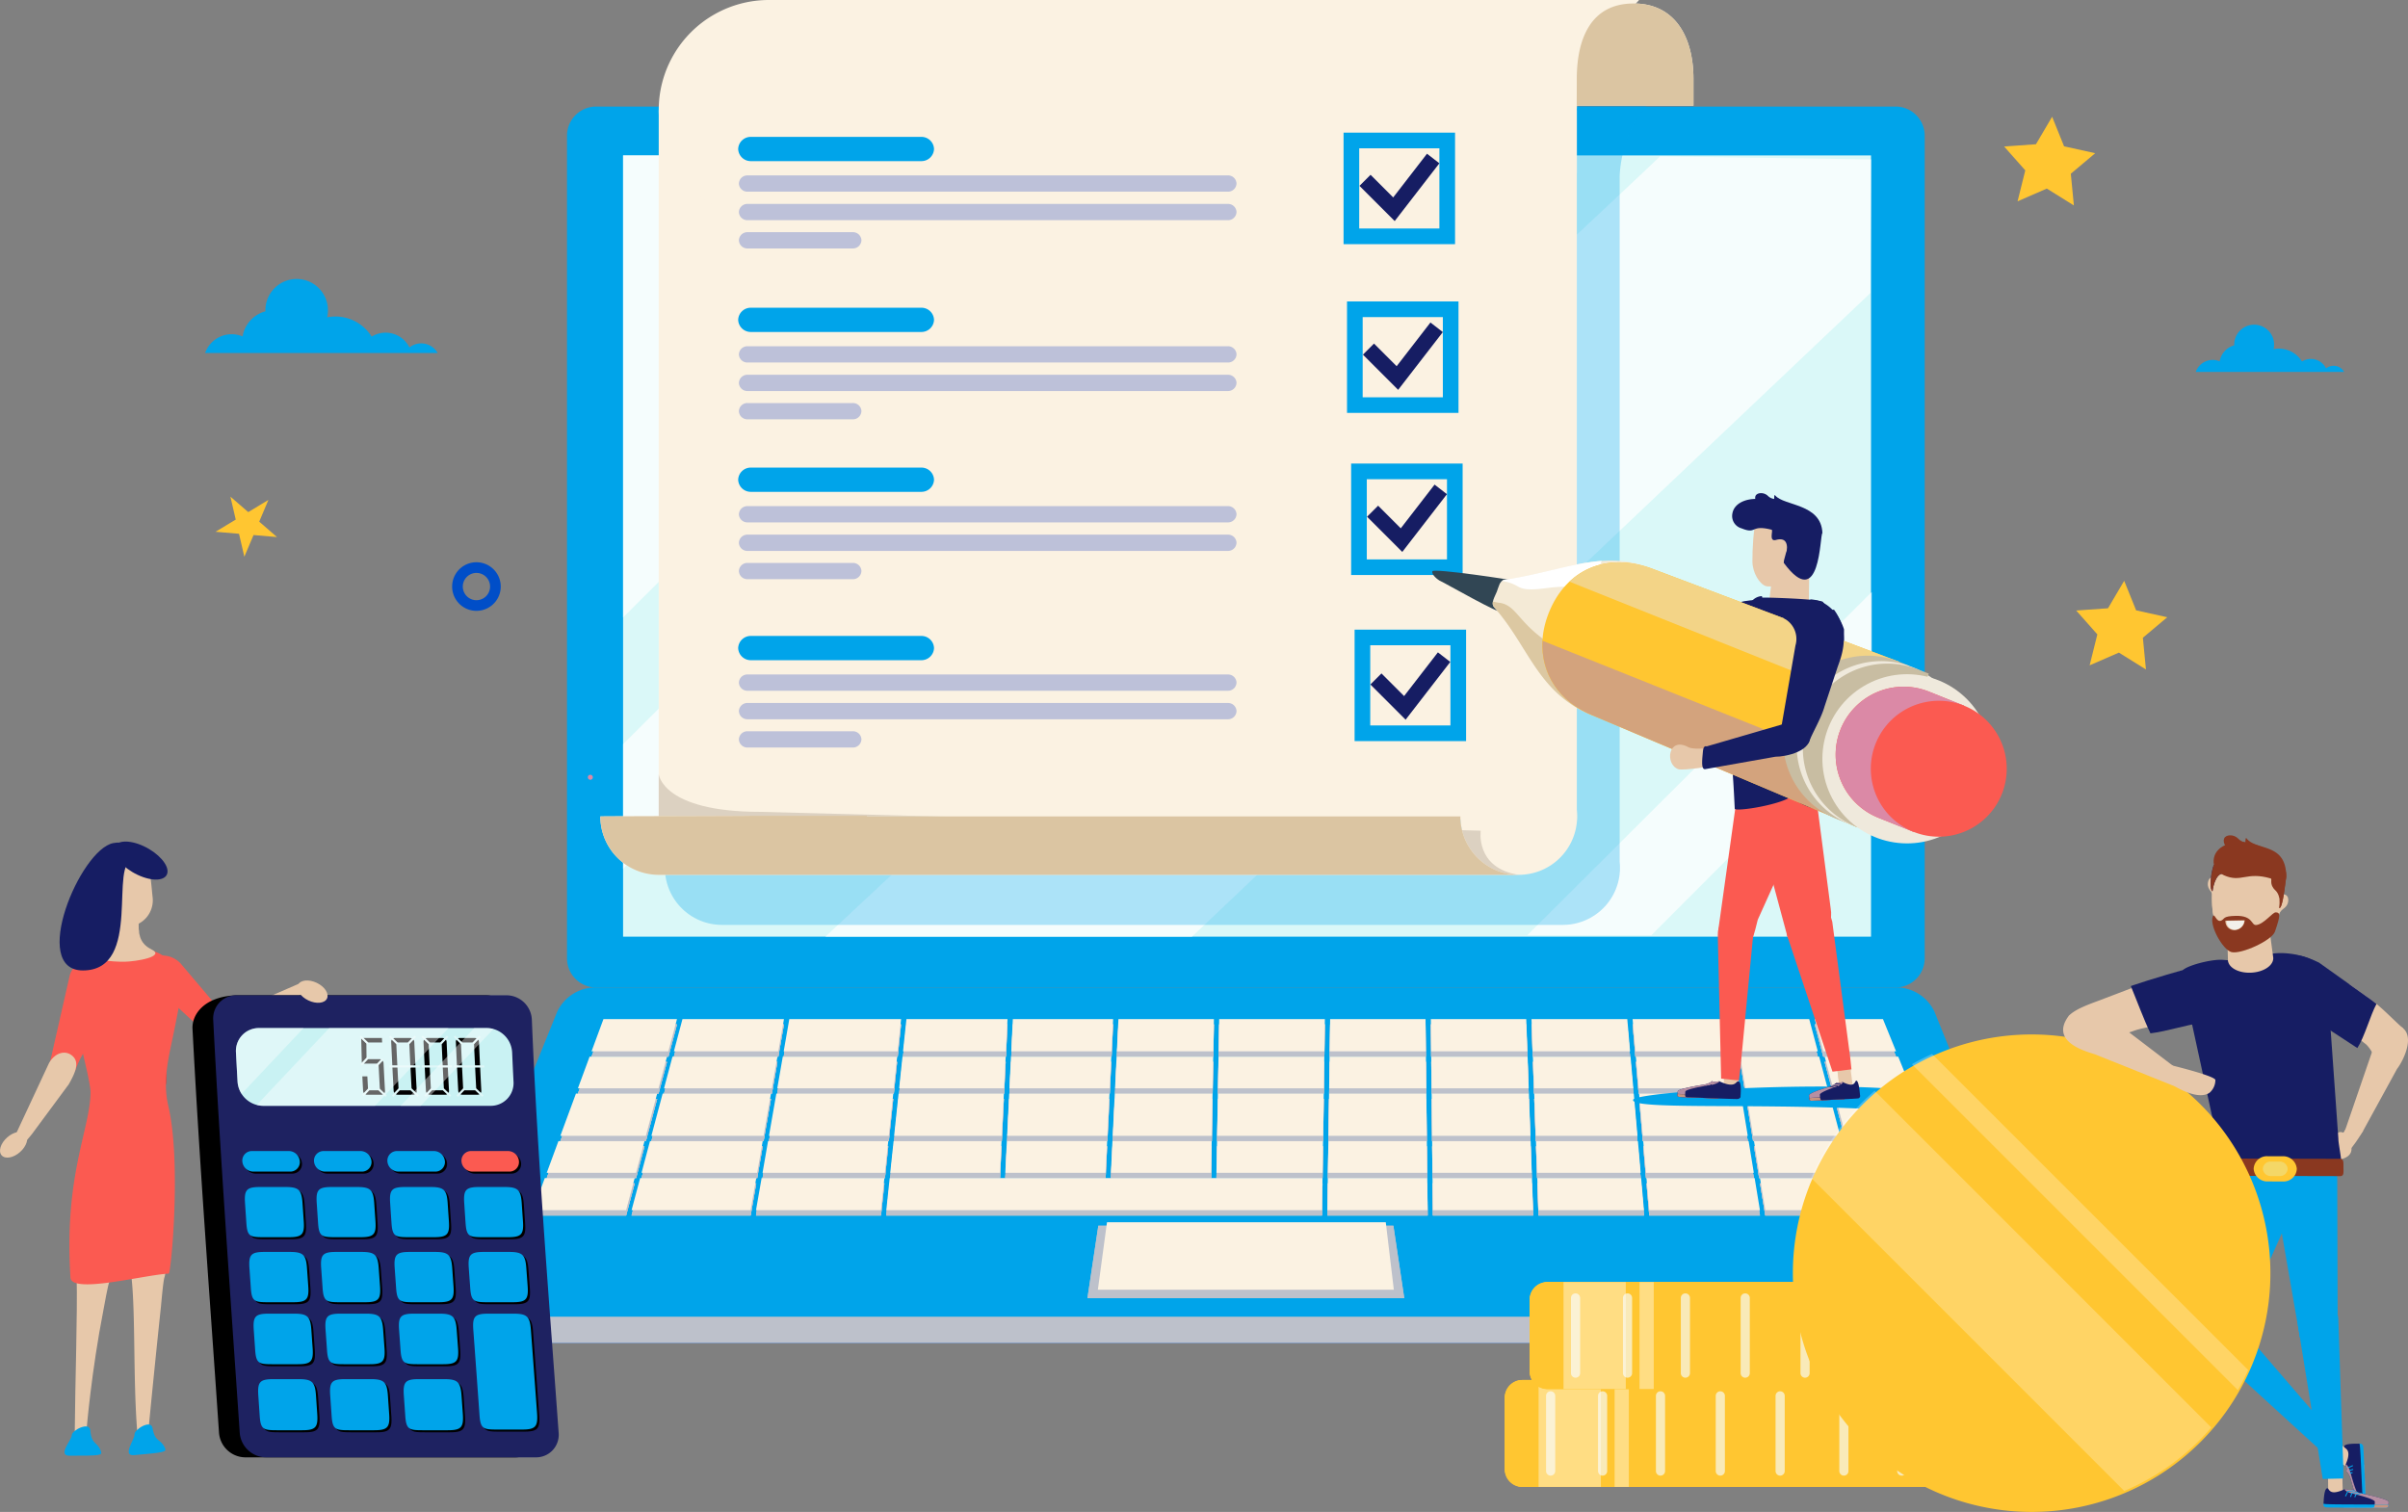 <svg xmlns="http://www.w3.org/2000/svg" width="533" height="334.71"><rect width="100%" height="100%" fill="#808080" stroke="none"/><defs><linearGradient id="a" x1="12.897" y1=".224" x2="13.014" y2=".875" gradientUnits="objectBoundingBox"><stop offset="0" stop-color="#c84140"/><stop offset=".025" stop-color="#c94443"/><stop offset=".696" stop-color="#e39c93"/><stop offset="1" stop-color="#eebfb3"/></linearGradient></defs><path d="M131.952 23.588h287.625a6.447 6.447 0 0 1 6.447 6.447v182.12a6.447 6.447 0 0 1-6.447 6.447H131.95a6.445 6.445 0 0 1-6.445-6.445V30.035a6.447 6.447 0 0 1 6.447-6.447Z" fill="#00a4ea"/><path fill="#daf8f8" d="M137.916 34.408h276.227v172.949H137.916z"/><path d="M240.54 34.408H137.916v102.276Q189.227 85.545 240.54 34.408Zm-99.26 154.561q77.18-77.347 154.493-154.561h-27.109q-7.557 7.543-15.113 15.091-57.8 57.645-115.636 115.244v27.6q1.683-1.69 3.365-3.374Zm273.017-57.908q-38.118 37.993-76.24 75.981h27.449q24.385-24.438 48.791-48.858Zm-.286-66.199.131-29.569-46.707-.671c-5.038 5.03-184.737 172.735-184.737 172.735h81.146c1.122-1.123 150.167-142.495 150.167-142.495Z" fill="#fff" opacity=".74"/><path d="M453.692 287.468c2.594 7.231-.839 9.863-4.054 9.863H101.892c-3.215 0-4.05-2.2-4.05-5.439l.086-4.778c1.2-2.977 30.209-62.665 33.421-62.665H420.18a9.38 9.38 0 0 1 8.03 5.419Z" fill="#004ec8"/><path d="M1230.712 1187.468c2.594 7.231-.839 9.863-4.054 9.863H878.912c-3.215 0-4.05-2.2-4.05-5.439l.086-4.778c1.2-2.977 30.209-62.665 33.421-62.665H1197.2a9.38 9.38 0 0 1 8.03 5.419Z" fill="#bdc1cb" style="mix-blend-mode:multiply;isolation:isolate" transform="translate(-777.02 -900)"/><path d="M453.292 286.068c1.208 2.981-.439 5.424-3.654 5.424H101.892c-3.215 0-4.859-2.443-3.657-5.424l25.077-62.046a9.4 9.4 0 0 1 8.037-5.42H420.18a9.381 9.381 0 0 1 8.03 5.42Z" fill="#00a4ea"/><path d="M1087.851 1187.395h-70.132l2.41-16.051h65.312Z" fill="#bdc1cb" style="mix-blend-mode:multiply;isolation:isolate" transform="translate(-777.02 -900)"/><path d="M1087.851 1187.395h-70.132l2.41-16.051h65.312Z" fill="#bdc1cb" style="mix-blend-mode:multiply;isolation:isolate" transform="translate(-777.02 -900)"/><path d="M308.518 285.515h-65.507l2.017-14.938h61.708Z" fill="#fbf2e2"/><path d="m222.661 233.922.351-7.134h-22.378l-.753 7.134Zm23.381 0 .345-7.134h-22.2l-.349 7.134Zm22.526 0 .128-7.134h-21.137l-.349 7.134Zm-120.93 1.166h-17.134l-2.588 7.013h17.854Zm145.51-1.166.108-7.134h-23.393l-.127 7.134Zm-143.298-7.134h-16.281l-2.636 7.134h17.016Zm48.857 7.134.749-7.134H174.71l-1.243 7.134Zm-26.427 0 1.245-7.134H151.06l-1.9 7.134Zm188.532 0-.621-7.134h-21.2l.263 7.134Zm44.934 8.178h17.259l-2.84-7.013H403.88Zm2.791 10.521h18.738l-3.794-9.353h-17.424Zm-263.077-9.353h-17.98l-3.448 9.353h18.935Zm256.905-9.346-1.9-7.134h-16.651l1.168 7.134Zm-18.565 0-1.163-7.134H361.37l.617 7.134Zm35.888 0-2.9-7.134H401.68l1.895 7.134Zm-104.073 0-.077-7.134H294.42l-.1 7.134Zm22.472 0-.258-7.134h-21.118l.073 7.134Zm-45.059 8.178.1-7.013h-23.413l-.127 7.013Zm-24.607 0 .127-7.013h-21.393l-.344 7.013Zm69.959 0-.25-7.013h-21.333l.074 7.013Zm-195.72 11.689h-19.056l-2.585 7.015h19.777Zm79.604-11.689.343-7.013h-22.846l-.739 7.013Zm23.376 0 .344-7.013h-22.21l-.341 7.013Zm70.065 0-.075-7.013h-21.332l-.1 7.013Zm45.926 1.168H339.59l.344 9.353h22.513Zm-23.207 0h-21.538l.1 9.353h21.775Zm23.106-1.168-.616-7.013h-21.617l.256 7.013Zm23.802 1.168h-22.528l.814 9.353h23.243Zm19.204-1.168-1.863-7.013h-17.5l1.15 7.013Zm-88.817 1.168H294.18l-.139 9.353h21.779Zm69.419-1.168-1.146-7.013h-21.9l.614 7.013Zm-187.293 0 .737-7.013h-25.318l-1.221 7.013Zm71.535 11.689-.129 7.015h23.493l.11-7.015Zm-47.689 0h-23.9l-.739 7.015h24.3Zm166.549 0 1.141 7.015h20.122l-1.86-7.015Zm-94.213 0-.106 7.015h21.986l-.076-7.015Zm45.947 0 .259 7.015h22.926l-.612-7.015Zm23.745 0 .612 7.015h23.868l-1.146-7.015Zm-193.066-10.521h-23.98l-2.492 9.353h24.84Zm1.427-8.18h-23.232l-1.868 7.012h23.873Zm-2.077 18.701-1.217 7.015h27.094l.732-7.015Zm-26.133 0-1.866 7.015h25.6l1.218-7.015Zm264.979 0 1.864 7.015h19.884l-2.848-7.015Zm-288.261 8.186-2.625 7.109h20.628l1.893-7.109Zm243.847 0 .618 7.109h24.5l-1.17-7.109Zm-142.229-18.707h-23.31l-.984 9.353h23.835Zm165.839 9.353h19.283l-2.478-9.353h-18.335Zm1.526 9.354 1.166 7.109h20.962l-1.887-7.109Zm23.339 7.108h21.045l-2.885-7.109h-20.045Zm-144.699-15.294h-21.973l-.341 7.015h22.188Zm-23.484 7.011.341-7.015H222.86l-.342 7.015Zm-74.519-8.179h26.53l.984-9.353h-25.884Zm-1.628 9.354-1.24 7.109h27.668l.748-7.109Zm-26.886 0-1.895 7.109h26.353l1.24-7.109Zm105.06-18.707-.457 9.353h21.938l.163-9.353Zm70.245 10.521.074 7.015h21.985l-.25-7.015Zm-23.095 8.186-.1 7.109h22.2l-.077-7.109Zm23.176 0 .081 7.109h22.194l-.259-7.109Zm-120.151 0-.747 7.109h96.446l.105-7.109Zm143.342 0 .259 7.109h23.35l-.622-7.109Zm-94.691-18.707h-22.2l-.457 9.353h22.2Zm47.43 0h-23.441l-.168 9.353h23.472Z" style="mix-blend-mode:multiply;isolation:isolate" fill="#bdc1cb"/><path d="m222.661 233.922.351-7.134h-22.378l-.753 7.134Zm23.381 0 .345-7.134h-22.2l-.349 7.134Zm22.526 0 .128-7.134h-21.137l-.349 7.134Zm-120.93 1.166h-17.134l-2.588 7.013h17.854Zm145.51-1.166.108-7.134h-23.393l-.127 7.134Zm-143.298-7.134h-16.281l-2.636 7.134h17.016Zm48.857 7.134.749-7.134H174.71l-1.243 7.134Zm-26.427 0 1.245-7.134H151.06l-1.9 7.134Zm188.532 0-.621-7.134h-21.2l.263 7.134Zm44.934 8.178h17.259l-2.84-7.013H403.88Zm2.791 10.521h18.738l-3.794-9.353h-17.424Zm-263.077-9.353h-17.98l-3.448 9.353h18.935Zm256.905-9.346-1.9-7.134h-16.651l1.168 7.134Zm-18.565 0-1.163-7.134H361.37l.617 7.134Zm35.888 0-2.9-7.134H401.68l1.895 7.134Zm-104.073 0-.077-7.134H294.42l-.1 7.134Zm22.472 0-.258-7.134h-21.118l.073 7.134Zm-45.059 8.178.1-7.013h-23.413l-.127 7.013Zm-24.607 0 .127-7.013h-21.393l-.344 7.013Zm69.959 0-.25-7.013h-21.333l.074 7.013Zm-195.72 11.689h-19.056l-2.585 7.015h19.777Zm79.604-11.689.343-7.013h-22.846l-.739 7.013Zm23.376 0 .344-7.013h-22.21l-.341 7.013Zm70.065 0-.075-7.013h-21.332l-.1 7.013Zm45.926 1.168H339.59l.344 9.353h22.513Zm-23.207 0h-21.538l.1 9.353h21.775Zm23.106-1.168-.616-7.013h-21.617l.256 7.013Zm23.802 1.168h-22.528l.814 9.353h23.243Zm19.204-1.168-1.863-7.013h-17.5l1.15 7.013Zm-88.817 1.168H294.18l-.139 9.353h21.779Zm69.419-1.168-1.146-7.013h-21.9l.614 7.013Zm-187.293 0 .737-7.013h-25.318l-1.221 7.013Zm71.535 11.689-.129 7.015h23.493l.11-7.015Zm-47.689 0h-23.9l-.739 7.015h24.3Zm166.549 0 1.141 7.015h20.122l-1.86-7.015Zm-94.213 0-.106 7.015h21.986l-.076-7.015Zm45.947 0 .259 7.015h22.926l-.612-7.015Zm23.745 0 .612 7.015h23.868l-1.146-7.015Zm-193.066-10.521h-23.98l-2.492 9.353h24.84Zm1.427-8.18h-23.232l-1.868 7.012h23.873Zm-2.077 18.701-1.217 7.015h27.094l.732-7.015Zm-26.133 0-1.866 7.015h25.6l1.218-7.015Zm264.979 0 1.864 7.015h19.884l-2.848-7.015Zm-288.261 8.186-2.625 7.109h20.628l1.893-7.109Zm243.847 0 .618 7.109h24.5l-1.17-7.109Zm-142.229-18.707h-23.31l-.984 9.353h23.835Zm165.839 9.353h19.283l-2.478-9.353h-18.335Zm1.526 9.354 1.166 7.109h20.962l-1.887-7.109Zm23.339 7.108h21.045l-2.885-7.109h-20.045Zm-144.699-15.294h-21.973l-.341 7.015h22.188Zm-23.484 7.011.341-7.015H222.86l-.342 7.015Zm-74.519-8.179h26.53l.984-9.353h-25.884Zm-1.628 9.354-1.24 7.109h27.668l.748-7.109Zm-26.886 0-1.895 7.109h26.353l1.24-7.109Zm105.06-18.707-.457 9.353h21.938l.163-9.353Zm70.245 10.521.074 7.015h21.985l-.25-7.015Zm-23.095 8.186-.1 7.109h22.2l-.077-7.109Zm23.176 0 .081 7.109h22.194l-.259-7.109Zm-120.151 0-.747 7.109h96.446l.105-7.109Zm143.342 0 .259 7.109h23.35l-.622-7.109Zm-94.691-18.707h-22.2l-.457 9.353h22.2Zm47.43 0h-23.441l-.168 9.353h23.472Z" style="mix-blend-mode:multiply;isolation:isolate" fill="#bdc1cb"/><path d="m222.661 233.922.351-7.134h-22.378l-.753 7.134Zm23.381 0 .345-7.134h-22.2l-.349 7.134Zm22.526 0 .128-7.134h-21.137l-.349 7.134Zm-120.93 1.166h-17.134l-2.588 7.013h17.854Zm145.51-1.166.108-7.134h-23.393l-.127 7.134Zm-143.298-7.134h-16.281l-2.636 7.134h17.016Zm48.857 7.134.749-7.134H174.71l-1.243 7.134Zm-26.427 0 1.245-7.134H151.06l-1.9 7.134Zm188.532 0-.621-7.134h-21.2l.263 7.134Zm44.934 8.178h17.259l-2.84-7.013H403.88Zm2.791 10.521h18.738l-3.794-9.353h-17.424Zm-263.077-9.353h-17.98l-3.448 9.353h18.935Zm256.905-9.346-1.9-7.134h-16.651l1.168 7.134Zm-18.565 0-1.163-7.134H361.37l.617 7.134Zm35.888 0-2.9-7.134H401.68l1.895 7.134Zm-104.073 0-.077-7.134H294.42l-.1 7.134Zm22.472 0-.258-7.134h-21.118l.073 7.134Zm-45.059 8.178.1-7.013h-23.413l-.127 7.013Zm-24.607 0 .127-7.013h-21.393l-.344 7.013Zm69.959 0-.25-7.013h-21.333l.074 7.013Zm-195.72 11.689h-19.056l-2.585 7.015h19.777Zm79.604-11.689.343-7.013h-22.846l-.739 7.013Zm23.376 0 .344-7.013h-22.21l-.341 7.013Zm70.065 0-.075-7.013h-21.332l-.1 7.013Zm45.926 1.168H339.59l.344 9.353h22.513Zm-23.207 0h-21.538l.1 9.353h21.775Zm23.106-1.168-.616-7.013h-21.617l.256 7.013Zm23.802 1.168h-22.528l.814 9.353h23.243Zm19.204-1.168-1.863-7.013h-17.5l1.15 7.013Zm-88.817 1.168H294.18l-.139 9.353h21.779Zm69.419-1.168-1.146-7.013h-21.9l.614 7.013Zm-187.293 0 .737-7.013h-25.318l-1.221 7.013Zm71.535 11.689-.129 7.015h23.493l.11-7.015Zm-47.689 0h-23.9l-.739 7.015h24.3Zm166.549 0 1.141 7.015h20.122l-1.86-7.015Zm-94.213 0-.106 7.015h21.986l-.076-7.015Zm45.947 0 .259 7.015h22.926l-.612-7.015Zm23.745 0 .612 7.015h23.868l-1.146-7.015Zm-193.066-10.521h-23.98l-2.492 9.353h24.84Zm1.427-8.18h-23.232l-1.868 7.012h23.873Zm-2.077 18.701-1.217 7.015h27.094l.732-7.015Zm-26.133 0-1.866 7.015h25.6l1.218-7.015Zm264.979 0 1.864 7.015h19.884l-2.848-7.015Zm-288.261 8.186-2.625 7.109h20.628l1.893-7.109Zm243.847 0 .618 7.109h24.5l-1.17-7.109Zm-142.229-18.707h-23.31l-.984 9.353h23.835Zm165.839 9.353h19.283l-2.478-9.353h-18.335Zm1.526 9.354 1.166 7.109h20.962l-1.887-7.109Zm23.339 7.108h21.045l-2.885-7.109h-20.045Zm-144.699-15.294h-21.973l-.341 7.015h22.188Zm-23.484 7.011.341-7.015H222.86l-.342 7.015Zm-74.519-8.179h26.53l.984-9.353h-25.884Zm-1.628 9.354-1.24 7.109h27.668l.748-7.109Zm-26.886 0-1.895 7.109h26.353l1.24-7.109Zm105.06-18.707-.457 9.353h21.938l.163-9.353Zm70.245 10.521.074 7.015h21.985l-.25-7.015Zm-23.095 8.186-.1 7.109h22.2l-.077-7.109Zm23.176 0 .081 7.109h22.194l-.259-7.109Zm-120.151 0-.747 7.109h96.446l.105-7.109Zm143.342 0 .259 7.109h23.35l-.622-7.109Zm-94.691-18.707h-22.2l-.457 9.353h22.2Zm47.43 0h-23.441l-.168 9.353h23.472Z" style="mix-blend-mode:multiply;isolation:isolate" fill="#bdc1cb"/><path d="m222.661 233.922.351-7.134h-22.378l-.753 7.134Zm23.381 0 .345-7.134h-22.2l-.349 7.134Zm22.526 0 .128-7.134h-21.137l-.349 7.134Zm-120.93 1.166h-17.134l-2.588 7.013h17.854Zm145.51-1.166.108-7.134h-23.393l-.127 7.134Zm-143.298-7.134h-16.281l-2.636 7.134h17.016Zm48.857 7.134.749-7.134H174.71l-1.243 7.134Zm-26.427 0 1.245-7.134H151.06l-1.9 7.134Zm188.532 0-.621-7.134h-21.2l.263 7.134Zm44.934 8.178h17.259l-2.84-7.013H403.88Zm2.791 10.521h18.738l-3.794-9.353h-17.424Zm-263.077-9.353h-17.98l-3.448 9.353h18.935Zm256.905-9.346-1.9-7.134h-16.651l1.168 7.134Zm-18.565 0-1.163-7.134H361.37l.617 7.134Zm35.888 0-2.9-7.134H401.68l1.895 7.134Zm-104.073 0-.077-7.134H294.42l-.1 7.134Zm22.472 0-.258-7.134h-21.118l.073 7.134Zm-45.059 8.178.1-7.013h-23.413l-.127 7.013Zm-24.607 0 .127-7.013h-21.393l-.344 7.013Zm69.959 0-.25-7.013h-21.333l.074 7.013Zm-195.72 11.689h-19.056l-2.585 7.015h19.777Zm79.604-11.689.343-7.013h-22.846l-.739 7.013Zm23.376 0 .344-7.013h-22.21l-.341 7.013Zm70.065 0-.075-7.013h-21.332l-.1 7.013Zm45.926 1.168H339.59l.344 9.353h22.513Zm-23.207 0h-21.538l.1 9.353h21.775Zm23.106-1.168-.616-7.013h-21.617l.256 7.013Zm23.802 1.168h-22.528l.814 9.353h23.243Zm19.204-1.168-1.863-7.013h-17.5l1.15 7.013Zm-88.817 1.168H294.18l-.139 9.353h21.779Zm69.419-1.168-1.146-7.013h-21.9l.614 7.013Zm-187.293 0 .737-7.013h-25.318l-1.221 7.013Zm71.535 11.689-.129 7.015h23.493l.11-7.015Zm-47.689 0h-23.9l-.739 7.015h24.3Zm166.549 0 1.141 7.015h20.122l-1.86-7.015Zm-94.213 0-.106 7.015h21.986l-.076-7.015Zm45.947 0 .259 7.015h22.926l-.612-7.015Zm23.745 0 .612 7.015h23.868l-1.146-7.015Zm-193.066-10.521h-23.98l-2.492 9.353h24.84Zm1.427-8.18h-23.232l-1.868 7.012h23.873Zm-2.077 18.701-1.217 7.015h27.094l.732-7.015Zm-26.133 0-1.866 7.015h25.6l1.218-7.015Zm264.979 0 1.864 7.015h19.884l-2.848-7.015Zm-288.261 8.186-2.625 7.109h20.628l1.893-7.109Zm243.847 0 .618 7.109h24.5l-1.17-7.109Zm-142.229-18.707h-23.31l-.984 9.353h23.835Zm165.839 9.353h19.283l-2.478-9.353h-18.335Zm1.526 9.354 1.166 7.109h20.962l-1.887-7.109Zm23.339 7.108h21.045l-2.885-7.109h-20.045Zm-144.699-15.294h-21.973l-.341 7.015h22.188Zm-23.484 7.011.341-7.015H222.86l-.342 7.015Zm-74.519-8.179h26.53l.984-9.353h-25.884Zm-1.628 9.354-1.24 7.109h27.668l.748-7.109Zm-26.886 0-1.895 7.109h26.353l1.24-7.109Zm105.06-18.707-.457 9.353h21.938l.163-9.353Zm70.245 10.521.074 7.015h21.985l-.25-7.015Zm-23.095 8.186-.1 7.109h22.2l-.077-7.109Zm23.176 0 .081 7.109h22.194l-.259-7.109Zm-120.151 0-.747 7.109h96.446l.105-7.109Zm143.342 0 .259 7.109h23.35l-.622-7.109Zm-94.691-18.707h-22.2l-.457 9.353h22.2Zm47.43 0h-23.441l-.168 9.353h23.472Z" style="mix-blend-mode:multiply;isolation:isolate" fill="#bdc1cb"/><path d="m222.661 232.748.351-7.135h-22.378l-.753 7.135Zm23.381 0 .345-7.135h-22.2l-.349 7.135Zm22.526 0 .128-7.135h-21.137l-.349 7.135Zm-120.93 1.174h-17.134l-2.588 7.008h17.854Zm145.51-1.174.108-7.135h-23.393l-.127 7.135Zm-143.298-7.136h-16.281l-2.636 7.135h17.016Zm48.857 7.136.749-7.135H174.71l-1.243 7.135Zm-26.427 0 1.245-7.135H151.06l-1.9 7.135Zm188.532 0-.621-7.135h-21.2l.263 7.135Zm44.934 8.182h17.259l-2.84-7.008H403.88Zm2.791 10.517h18.738l-3.794-9.345h-17.424ZM145.46 242.1h-17.98l-3.448 9.345h18.935Zm256.905-9.352-1.9-7.135h-16.651l1.168 7.135Zm-18.565 0-1.163-7.135H361.37l.617 7.135Zm35.888 0-2.9-7.135H401.68l1.895 7.135Zm-104.073 0-.077-7.135H294.42l-.1 7.135Zm22.472 0-.258-7.135h-21.118l.073 7.135Zm-45.059 8.182.1-7.008h-23.413l-.127 7.008Zm-24.607 0 .127-7.008h-21.393l-.344 7.008Zm69.959 0-.25-7.008h-21.333l.074 7.008Zm-195.72 11.691h-19.056l-2.585 7.012h19.777Zm79.604-11.691.343-7.008h-22.846l-.739 7.008Zm23.376 0 .344-7.008h-22.21l-.341 7.008Zm70.065 0-.075-7.008h-21.332l-.1 7.008Zm45.926 1.17H339.59l.344 9.345h22.513Zm-23.207 0h-21.538l.1 9.345h21.775Zm23.106-1.17-.616-7.008h-21.617l.256 7.008Zm23.802 1.17h-22.528l.814 9.345h23.243Zm19.204-1.17-1.863-7.008h-17.5l1.15 7.008Zm-88.817 1.17H294.18l-.139 9.345h21.779Zm69.419-1.17-1.146-7.008h-21.9l.614 7.008Zm-187.293 0 .737-7.008h-25.318l-1.221 7.008Zm71.535 11.691-.129 7.012h23.493l.11-7.012Zm-47.689 0h-23.9l-.739 7.012h24.3Zm166.549 0 1.141 7.012h20.122l-1.86-7.012Zm-94.213 0-.106 7.012h21.986l-.076-7.012Zm45.947 0 .259 7.012h22.926l-.612-7.012Zm23.745 0 .612 7.012h23.868l-1.146-7.012ZM170.653 242.1h-23.98l-2.492 9.345h24.84Zm1.427-8.178h-23.232l-1.868 7.008h23.873Zm-2.077 18.699-1.217 7.012h27.094l.732-7.012Zm-26.133 0-1.866 7.012h25.6l1.218-7.012Zm264.979 0 1.864 7.012h19.884l-2.848-7.012ZM120.588 260.8l-2.625 7.105h20.628l1.893-7.105Zm243.847 0 .618 7.105h24.5l-1.17-7.105Zm-142.229-18.7h-23.31l-.984 9.345h23.835Zm165.839 9.347h19.283l-2.478-9.345h-18.335Zm1.526 9.353 1.166 7.105h20.962l-1.887-7.105Zm23.339 7.11h21.045l-2.885-7.105h-20.045Zm-144.699-15.289h-21.973l-.341 7.012h22.188Zm-23.484 7.011.341-7.012H222.86l-.342 7.012Zm-74.519-8.185h26.53l.984-9.345h-25.884Zm-1.628 9.353-1.24 7.105h27.668l.748-7.105Zm-26.886 0-1.895 7.105h26.353l1.24-7.105Zm105.06-18.7-.457 9.345h21.938l.163-9.345Zm70.245 10.521.074 7.012h21.985l-.25-7.012Zm-23.095 8.179-.1 7.105h22.2l-.077-7.105Zm23.176 0 .081 7.105h22.194l-.259-7.105Zm-120.151 0-.747 7.105h96.446l.105-7.105Zm143.342 0 .259 7.105h23.35l-.622-7.105Zm-94.691-18.7h-22.2l-.457 9.345h22.2Zm47.43 0h-23.441l-.168 9.345h23.472Z" fill="#fbf2e2"/><path d="M1135.523 939.223s-.049-10.3 7.323-17.189l6.156-6.643H960.659a23.832 23.832 0 0 0-23.831 23.832v152.832c-6.752.019-12.635.039-12.635.059a12.638 12.638 0 0 0 12.635 12.637h186.13a12.637 12.637 0 0 0 12.635-12.637 12.875 12.875 0 0 0-.07-1.325V939.223Z" fill="#00a4ea" opacity=".3" style="mix-blend-mode:multiply;isolation:isolate" transform="translate(-777.02 -900)"/><path d="m47.705 117.721 5.2.449 1.179 5.082 2.034-4.805 5.2.449-3.941-3.417 2.034-4.805-4.47 2.693-3.941-3.42 1.179 5.083ZM446.58 44.567l1.706-6.85-4.68-5.286 7.042-.5 3.582-6.082 2.646 6.544 6.891 1.523-5.4 4.542.678 7.022-5.989-3.735Zm15.952 102.725 1.706-6.85-4.68-5.286 7.041-.5 3.582-6.082 2.646 6.544 6.891 1.523-5.4 4.542.678 7.022-5.989-3.734Z" fill="#ffc631"/><path d="M102.891 134.578a5.38 5.38 0 1 1 7.294-2.159 5.385 5.385 0 0 1-7.294 2.159Zm4.007-7.38a3.019 3.019 0 1 0 1.213 4.095 3.022 3.022 0 0 0-1.213-4.093Z" fill="#004ec8"/><path d="M96.88 78.148a4.2 4.2 0 0 0-6.257-1.227 5.869 5.869 0 0 0-8.355-2.394 9.431 9.431 0 0 0-9.858-4.277 6.923 6.923 0 1 0-13.666-1.567c0 .08.009.157.011.237a6.921 6.921 0 0 0-5.056 5.563 6.232 6.232 0 0 0-8.3 3.665Zm421.978 4.185a2.68 2.68 0 0 0-3.991-.782 3.743 3.743 0 0 0-5.329-1.528 6.029 6.029 0 0 0-5.117-2.843 6.1 6.1 0 0 0-1.171.115 4.416 4.416 0 1 0-8.717-1c0 .051.006.1.008.151a4.414 4.414 0 0 0-3.225 3.549 3.974 3.974 0 0 0-5.293 2.337Z" fill="#00a4ea"/><path fill="#fbf2e2" d="M145.808 24.374h203.217v157.053H145.808z"/><g fill="#5a8bfa"><path d="M279.551 32.6V4.006h28.6V32.6Zm24.581-4.012V8.022h-20.567v20.566Z"/><path d="M280.668 5.125h26.362v26.36h-26.362Zm24.582 1.78h-22.8v22.8h22.8Z"/></g><path d="M227.715 24.374c0 13.461-44.073 24.376-57.535 24.376a24.375 24.375 0 0 1 0-48.75c13.462 0 57.535 10.911 57.535 24.374Z" fill="#fbf2e2"/><path d="M349.024 38.315H203.341L170.18 0h192.63l-6.3 6.794c-7.54 7.045-7.49 17.58-7.49 17.58Z" fill="#fbf2e2"/><path d="M374.841 23.4v-5.888c0-9.246-4.018-16.74-13.262-16.74s-12.566 7.494-12.566 16.74c0 1.246-.006 3.58-.012 5.888Zm-51.59 157.345a12.922 12.922 0 1 1 12.922 12.924 12.924 12.924 0 0 1-12.922-12.924Z" fill="#fbf2e2"/><path d="M145.808 189.055v-17.676s.752 8.346 22.485 8.346l159.456 4.172s-1.229 8.273 8.424 9.772Z" fill="#dcd1c1"/><path d="M166.052 180.6h25.828c0 .048.008.095.008.143h131.361a12.924 12.924 0 0 0 12.922 12.924H145.807a12.924 12.924 0 0 1-12.922-12.924c0-.043 33.166-.093 33.167-.143Z" fill="#fbf2e2"/><path d="M374.841 23.4v-5.888c0-9.246-4.018-16.74-13.262-16.74s-12.566 7.494-12.566 16.74c0 1.246-.006 3.58-.012 5.888ZM166.052 180.6h25.828c0 .048.008.095.008.143h131.361a12.924 12.924 0 0 0 12.922 12.924H145.807a12.924 12.924 0 0 1-12.922-12.924c0-.043 33.166-.093 33.167-.143Z" fill="#dbc5a2"/><path d="M907.14 1072.032a.551.551 0 1 0 .55-.509.531.531 0 0 0-.55.509Z" fill="#db89a6" style="mix-blend-mode:multiply;isolation:isolate" transform="translate(-777.02 -900)"/><path d="M206.742 70.809a2.786 2.786 0 0 1-2.878 2.682h-37.595a2.785 2.785 0 0 1-2.877-2.682 2.785 2.785 0 0 1 2.877-2.683h37.595a2.786 2.786 0 0 1 2.878 2.683Z" fill="#00a4ea"/><path d="M273.696 78.454a1.867 1.867 0 0 1-1.93 1.8H165.48a1.868 1.868 0 0 1-1.93-1.8 1.868 1.868 0 0 1 1.93-1.8h106.288a1.867 1.867 0 0 1 1.93 1.8Zm0 6.313a1.868 1.868 0 0 1-1.93 1.8H165.48a1.869 1.869 0 0 1-1.93-1.8 1.868 1.868 0 0 1 1.93-1.8h106.288a1.867 1.867 0 0 1 1.93 1.8Zm-83.024 6.258a1.868 1.868 0 0 1-1.93 1.8H165.48a1.869 1.869 0 0 1-1.93-1.8 1.869 1.869 0 0 1 1.93-1.8h23.264a1.868 1.868 0 0 1 1.93 1.8Z" fill="#2d4fc2" opacity=".3"/><path d="M206.742 106.2a2.785 2.785 0 0 1-2.878 2.682h-37.595a2.784 2.784 0 0 1-2.877-2.682 2.785 2.785 0 0 1 2.877-2.682h37.595a2.786 2.786 0 0 1 2.878 2.682Z" fill="#00a4ea"/><path d="M273.696 113.847a1.869 1.869 0 0 1-1.93 1.8H165.48a1.87 1.87 0 0 1-1.93-1.8 1.869 1.869 0 0 1 1.93-1.8h106.288a1.868 1.868 0 0 1 1.93 1.8Zm0 6.313a1.867 1.867 0 0 1-1.93 1.8H165.48a1.868 1.868 0 0 1-1.93-1.8 1.87 1.87 0 0 1 1.93-1.8h106.288a1.868 1.868 0 0 1 1.93 1.8Zm-83.024 6.259a1.868 1.868 0 0 1-1.93 1.8H165.48a1.869 1.869 0 0 1-1.93-1.8 1.869 1.869 0 0 1 1.93-1.8h23.264a1.868 1.868 0 0 1 1.93 1.8Z" fill="#2d4fc2" opacity=".3"/><path d="M206.742 143.469a2.786 2.786 0 0 1-2.878 2.683h-37.595a2.785 2.785 0 0 1-2.877-2.683 2.784 2.784 0 0 1 2.877-2.682h37.595a2.785 2.785 0 0 1 2.878 2.682Z" fill="#00a4ea"/><path d="M273.696 151.115a1.867 1.867 0 0 1-1.93 1.8H165.48a1.868 1.868 0 0 1-1.93-1.8 1.868 1.868 0 0 1 1.93-1.8h106.288a1.867 1.867 0 0 1 1.93 1.8Zm0 6.312a1.867 1.867 0 0 1-1.93 1.8H165.48a1.868 1.868 0 0 1-1.93-1.8 1.869 1.869 0 0 1 1.93-1.8h106.288a1.867 1.867 0 0 1 1.93 1.8Zm-83.024 6.258a1.868 1.868 0 0 1-1.93 1.8H165.48a1.869 1.869 0 0 1-1.93-1.8 1.868 1.868 0 0 1 1.93-1.8h23.264a1.868 1.868 0 0 1 1.93 1.8Z" fill="#2d4fc2" opacity=".3"/><g fill="#00a4ea"><path d="M297.392 54.046V29.369h24.677v24.677Zm21.214-3.464V32.833h-17.749v17.749Z"/><path d="M321.106 53.081h-22.75V30.334h22.75Zm-21.213-1.534h19.677V31.868h-19.677Z"/></g><path d="m300.915 41.146 2.45-2.449 5.012 5.012 7.482-9.677 2.74 2.119-9.889 12.789Z" fill="#161d63"/><g fill="#00a4ea"><path d="M298.156 91.412V66.734h24.678v24.678Zm21.213-3.464V70.2h-17.748v17.751Z"/><path d="M321.869 90.447H299.12V67.7h22.749Zm-21.213-1.534h19.677v-19.68h-19.677Z"/></g><path d="m301.68 78.511 2.45-2.449 5.012 5.01 7.481-9.677 2.74 2.122-9.888 12.788Z" fill="#161d63"/><g fill="#00a4ea"><path d="M299.069 127.3v-24.676h24.679V127.3Zm21.213-3.463v-17.75h-17.748v17.75Z"/><path d="M322.78 126.332h-22.749v-22.749h22.749Zm-21.213-1.536h19.677v-19.678H301.57Z"/></g><path d="m302.593 114.393 2.45-2.447 5.012 5.011 7.481-9.677 2.74 2.12-9.887 12.788Zm.737 37.137 2.45-2.447 5.012 5.011 7.48-9.676 2.74 2.12-9.887 12.788Z" fill="#161d63"/><g fill="#00a4ea"><path d="M299.833 164.061v-24.677h24.678v24.677Zm21.214-3.463V142.85h-17.749v17.75Z"/><path d="M323.546 163.1h-22.749v-22.75h22.749Zm-21.213-1.536h19.677v-19.676h-19.677Z"/></g><path d="M206.742 32.986a2.786 2.786 0 0 1-2.878 2.683h-37.595a2.785 2.785 0 0 1-2.877-2.683 2.785 2.785 0 0 1 2.877-2.683h37.595a2.786 2.786 0 0 1 2.878 2.683Z" fill="#00a4ea"/><path d="M273.696 40.631a1.868 1.868 0 0 1-1.93 1.8H165.48a1.869 1.869 0 0 1-1.93-1.8 1.869 1.869 0 0 1 1.93-1.8h106.288a1.868 1.868 0 0 1 1.93 1.8Zm0 6.313a1.868 1.868 0 0 1-1.93 1.8H165.48a1.869 1.869 0 0 1-1.93-1.8 1.869 1.869 0 0 1 1.93-1.8h106.288a1.868 1.868 0 0 1 1.93 1.8ZM190.672 53.2a1.868 1.868 0 0 1-1.93 1.8H165.48a1.869 1.869 0 0 1-1.93-1.8 1.869 1.869 0 0 1 1.93-1.8h23.264a1.868 1.868 0 0 1 1.93 1.8Z" fill="#2d4fc2" opacity=".3"/><path d="M435.494 242.254c-5.146-.189-9.453-.42-11.631-.711-18.311-2.449-62.4.124-62.4 1.974 0 2.1 24.224.812 49.458 1.867 3.664.154 9.166-.541 12.411-.5 4.81.066 9.139.1 13.046.113a23.233 23.233 0 0 1-.884-2.743Z" fill="#00a4ea"/><path d="M380.312 206.046c0 2.743 1.693.8 3.646 1.241l1.429 3.39c1.951.436 3.07-4.554 3.685-7.073l11.579-25.66c.614-2.518-2.577-6.9-4.53-7.336l-3.642 1.79c-1.95-.437-7.274.529-7.89 3.05Z" fill="#fb5a51"/><path d="m381.592 242.688 2.924-.052.015-4.552-2.923.053Z" fill="#e7c8aa"/><path d="m384.531 238.084-.005 1.582a1.15 1.15 0 0 0-.549-.029c-.76.145-1.425.267-1.653 1.065a2.393 2.393 0 0 0 .283 1.374c.072.2.144.392.211.591l-1.226.021.016-4.551Z" fill="#e7c8aa"/><path d="M371.35 242.153c-.038-.05-.016-.181 0-.539.023-.506 3.578-1.155 5.772-1.5a4.381 4.381 0 0 0 1.6-.577c.286-.26.106-.243.3-.154.591.27 1.1-.016 1.593 0l-.256 3.794c-2.964-.1-7.514-.293-8.481-.331-.6-.022-.579-.265-.567-.568a.5.5 0 0 1 .039-.125Z" fill="#161d63"/><path d="M1148.37 1142.153c-.038-.05-.016-.181 0-.539.023-.506 3.578-1.155 5.772-1.5a4.381 4.381 0 0 0 1.6-.577c.286-.26.106-.243.3-.154.591.27 1-.02 1.593 0l-.256 3.794c-2.964-.1-7.514-.293-8.481-.331-.6-.022-.579-.265-.567-.568a.5.5 0 0 1 .039-.125Z" fill="#b68fa2" style="mix-blend-mode:multiply;isolation:isolate" transform="translate(-777.02 -900)"/><path d="m380.41 242.48-.049.7c-2.965-.1-7.514-.293-8.48-.33-.6-.022-.579-.265-.567-.568a.53.53 0 0 1 .032-.115Z" fill="#161d63"/><path d="m1157.427 1142.513-.045.668c-2.964-.1-7.514-.293-8.481-.331-.6-.022-.579-.265-.567-.568a.35.35 0 0 1 .025-.083Z" fill="#c8947f" style="mix-blend-mode:multiply;isolation:isolate" transform="translate(-777.02 -900)"/><path d="M373.01 242.34c-.015.3-.035.546.564.57 1.422.054 10.619.447 11.08.383.254-.036.6-.225.616-.527a.562.562 0 0 0-.565-.569l-11.079-.385a.579.579 0 0 0-.616.528Z" fill="#161d63"/><path d="M385.28 242.545c.01.195-3.786.005-12.1-.3-.2-.008-.161-.011-.138-.575.026-.508 3.582-1.156 5.772-1.5a4.37 4.37 0 0 0 1.6-.579c.289-.259.109-.241.3-.153 3.687 1.676 3.526-.315 4.123-.066.71.306.424 2.835.443 3.173Z" fill="#161d63"/><path d="M378.995 241.113c.015.035.078.045.139.024.058-.023.095-.074.077-.11l-.419-.936c-.016-.037-.078-.048-.138-.025-.062.022-.1.074-.077.112Zm-.879-.004c.009.029.067.041.13.023.062-.018.1-.056.1-.089l-.247-.765c-.007-.031-.067-.042-.129-.025s-.1.057-.094.088Zm-.736-.161c0 .018.059.021.122.007.061-.015.109-.044.106-.063l-.136-.484c0-.02-.06-.024-.124-.008-.061.014-.108.043-.1.063Z" fill="#161d63"/><path d="m384.043 202.407.912-.066c2.015-.153 3.17 1.151 3.164 4.01l-2.9 30.307-.311 2.535-3.942-.411-.742-31.678c.003-2.859 1.803-4.549 3.819-4.697Zm11.537 4.711c.476 2.563 4.055-.311 6.164-.688l.955-.171c2.108-.376 2.972-2.693 2.5-5.257l-3.449-26.457c-.478-2.56-1.666-7.09-3.775-6.714l-2.816 3.1c-2.1.375-7.75 5.012-7.273 7.575Z" fill="#fb5a51"/><path d="m407.138 240.4 2.9-.4-.569-4.51-2.9.394Z" fill="#e7c8aa"/><path d="m409.47 235.5.2 1.567a1.153 1.153 0 0 0-.55.037c-.736.232-1.381.433-1.507 1.248a2.416 2.416 0 0 0 .459 1.329c.1.186.194.37.286.56l-1.217.165-.57-4.511Z" fill="#e7c8aa"/><path d="M400.519 243.037a1.849 1.849 0 0 1-.081-.533c-.056-.5 2.836-1.434 4.63-1.95a3.2 3.2 0 0 0 1.264-.7c.2-.28.054-.247.228-.176.539.218.924-.107 1.341-.129l.35 3.775c-2.51.143-6.363.321-7.18.362-.508.025-.529-.215-.561-.516a.526.526 0 0 1 .009-.133Z" fill="#161d63"/><path d="M1177.539 1143.037a1.849 1.849 0 0 1-.081-.533c-.056-.5 2.836-1.434 4.63-1.95a3.2 3.2 0 0 0 1.264-.7c.2-.28.054-.247.228-.176.539.218.836-.1 1.341-.129l.35 3.775c-2.51.143-6.363.321-7.18.362-.508.025-.529-.215-.561-.516a.526.526 0 0 1 .009-.133Z" fill="#b68fa2" style="mix-blend-mode:multiply;isolation:isolate" transform="translate(-777.02 -900)"/><path d="m408.18 242.626.064.7c-2.508.143-6.362.321-7.179.362-.507.025-.528-.215-.56-.516a.414.414 0 0 1 .009-.117Z" fill="#161d63"/><path d="m1185.209 1142.659.062.663c-2.51.143-6.363.321-7.18.362-.508.025-.529-.215-.561-.516a.291.291 0 0 1 .007-.085Z" fill="#c8947f" style="mix-blend-mode:multiply;isolation:isolate" transform="translate(-777.02 -900)"/><path d="M402.887 243.033c.034.3.052.545.486.523 1.026-.047 7.667-.315 7.989-.412a.545.545 0 0 0 .369-.567.533.533 0 0 0-.485-.522l-7.99.412c-.236.011-.4.264-.369.566Z" fill="#161d63"/><path d="M411.707 242.359c.036.192-2.71.276-8.713.571-.142.006-.116 0-.175-.561-.055-.5 2.4-1.4 3.924-1.9a2.51 2.51 0 0 0 1.069-.685c.171-.279.045-.248.195-.176 2.875 1.4 2.483-.563 2.944-.358.548.25.695 2.774.756 3.109Z" fill="#161d63"/><path d="M407.736 241.019a.069.069 0 0 0 .1.015.1.1 0 0 0 .042-.115l-.424-.9a.07.07 0 0 0-.1-.018.1.1 0 0 0-.042.116Zm-.862.161c.011.029.053.036.1.014.043-.02.068-.062.056-.091l-.277-.747c-.008-.029-.053-.038-.1-.015-.043.021-.068.062-.056.092Zm-.734.111c.006.019.046.02.089 0 .043-.018.074-.049.068-.067l-.16-.473c-.005-.018-.048-.02-.09 0-.043.019-.073.049-.068.068Z" fill="#161d63"/><path d="M407.38 240.122a.067.067 0 0 0 .076-.075.117.117 0 0 0-.1-.091l-1.2-.111a.065.065 0 0 0-.077.073.111.111 0 0 0 .1.092Zm-.7.361a.063.063 0 0 0 .071-.071.094.094 0 0 0-.077-.09l-1.031-.124a.067.067 0 0 0-.072.072.1.1 0 0 0 .079.089Zm-.616.375a.064.064 0 0 0 .081-.059.091.091 0 0 0-.063-.1l-1-.266a.066.066 0 0 0-.083.061.093.093 0 0 0 .062.1Z" fill="#161d63"/><path d="m400.412 201.141.935-.273c2.058-.614 3.56.387 4.215 3.17l3.984 30.155.264 2.539-4.193.511-10.036-30.125c-.653-2.781 2.77-5.364 4.831-5.977Z" fill="#fb5a51"/><path d="m344.774 147.439 21.841-5.153a6.568 6.568 0 0 0 2.529 4.2c.881 3.415-5.5 4.413-7.719 4.357l-16.253 2.409c-.85-.028-1.458-3.11-1.227-4.933.155-1.219.829-.88.829-.88Z" fill="#161d63"/><path d="m370.197 135.066 8.621-.479c2.571-.325 9.428-2.505 11.648-.995l-4.486 13.342c-1.711-3.223-7.854-4.2-10.26-3.9l-9.1.063c-.832.055-1.17.058-2.058.047l-.742-7.931a62.694 62.694 0 0 0 6.377-.147Z" fill="#161d63"/><path d="M1155.624 1035.528c-5.253.276-11.24 1.272-12.739.479-1.61-.851-5.763-6.6-5.782-6.668l5.937 5.9 12.8-.656c.693-.153 3.069-.609 4.61-.933 5.453-1.148 6.785-.178 6.785-.178 1.007 1.254-9.851 1.963-11.611 2.056Z" fill="#db89a6" style="mix-blend-mode:multiply;isolation:isolate" transform="translate(-777.02 -900)"/><path d="m390.021 133.275-.771 12.165 6.327 10.293 5.6-10.293v-12.523Z" fill="#efe9dc"/><path d="M400.68 132.71a15.922 15.922 0 0 1 1.275 6.054c.025 1.375-6.376 16.97-6.376 16.97-.859.164-1.85-7.327-2.5-7.743-1.339-.861-.521-4.709-1.639-5.824-2.292-2.283-.953-6.431-1.608-9.457-6.268.377-6.544 1.369-7.3 2.376a5.087 5.087 0 0 0-1.232 3.9l2.3 33.3c.145 1.813.379 6.759.379 6.759.329.7 10.661-.973 12.638-2.855 0 0 1.173 2.855 10.575 3.852 1.21.128.663-6.27.857-7.4l.117-33.326c-1.123-3.499-4-6.606-7.486-6.606Z" fill="#161d63"/><path d="M396.614 176.121c0 .046.006.073.006.073a.621.621 0 0 1-.006-.073Zm3.758-42.195c-.125 1.469-1.984 2.081-4.408 1.857l-.2.4c-2.422-.214-4.284-1.582-4.162-3.049l1.324-11.073c.125-1.466 1.792-2.51 4.216-2.291 2.42.219 3.495 1.52 3.373 2.994Z" fill="#e7c8aa"/><path d="M387.39 133.622a3.124 3.124 0 0 1 2.6-1.655c1.167 4.823 5.64 23.14 5.818 23.031 0 0-6.965-18.021-5.837-22.679.032-.129 13.123.284 13.532.945 0 0 1.381 1.763.995 2.331a7.7 7.7 0 0 1-1.669.857s1.305 1.6 1.145 2.011c-.567 1.445-4.078 6.55-7.782 17.322.1 5.381.36 18.916.422 20.336-.111-1.558-1.382-19.99-1.414-20.12-2.382-9.6-7.253-15.188-7.9-16.823-.16-.41 1.146-2.011 1.146-2.011a7.715 7.715 0 0 1-1.67-.857c-.381-.568.614-2.688.614-2.688Z" fill="#161d63"/><path d="M1174.351 1065.259a.51.51 0 1 1-.509-.472.49.49 0 0 1 .509.472Zm-2.691-6.859a.51.51 0 1 1-.509-.473.491.491 0 0 1 .509.473Zm.99 12.937a.51.51 0 1 1-.51-.472.493.493 0 0 1 .51.472Z" fill="#db89a6" style="mix-blend-mode:multiply;isolation:isolate" transform="translate(-777.02 -900)"/><path d="M387.89 124.328c.017 2.482 1.636 5.129 3.113 5.455 1.655.36 8.273-1.213 9.046-2.651 2.131-3.973 3.568-14.711-4.348-15.093-2.112-.1-5.706-1.329-6.874 2.54-.747 2.462-.955 7.242-.937 9.749Z" fill="#e7c8aa"/><path d="M392.943 109.688c-.57-.684.321 3.021-1.309 1.888-.731-.508-2.487-.033-3.428 1.664l7.348 1.92c.461.006.924.013 1.386.035 1.088.049-2.246 8.227-2.106 9.417 8.211 11.095 7.944-6.238 8.551-6.607-.259-6.561-8.483-5.969-10.442-8.317Z" fill="#161d63"/><path d="M388.551 109.861c-.258.821.451 1.93 1.585 2.478a3.034 3.034 0 0 0 3.368-1.331c.258-.82-1.045-.119-2.179-1.221-.937-.911-2.512-.746-2.774.074Z" fill="#161d63"/><path d="M383.464 113.639a2.834 2.834 0 0 0 2.041 3.331c3.451 1.4 1.841-.92 6.633.3.411.1-.7 2.717.976 2.259 4.163-1.137 1.72 5.08 1.72 5.08.7.009 2.632-6.755 2.727-7.289.455-2.585-2.331-5.506-6.222-6.522s-7.418.256-7.875 2.841Z" fill="#161d63"/><g transform="translate(-777.02 -900)"><path d="M1094.08 1026.463c-.279.7 1.171 1.932 1.868 2.211s13.286 7.5 13.565 6.8 3.755-6.553 3.058-6.832-18.212-2.876-18.491-2.179Z" fill="#314654"/><path d="M1108.325 1031.007c-.435 1.088-1.384 2.532-.6 3.409 7.69 8.581 9.609 19.08 21.879 23.994l48.547 15.572c15.6-2.62 3.491-21.6 5.473-26.545l-40.988-21.57c-10.882-4.357-19.049.421-32.645 2.5-1.033.153-1.268 1.648-1.666 2.64Z" fill="#f4ead6"/><path d="M1131.55 1024.172c-6.385.441-12.86 2.863-21.556 4.19a1.072 1.072 0 0 0-.53.254 9.413 9.413 0 0 1 3.6 1.253c2.08 1.238 6.1.228 8.357.1a36.6 36.6 0 0 1 7.706.257Z" fill="#fff"/><path d="m1183.627 1047.437-19.772-10.4c2.425 5.154-2.3 12.792-8.993 9.942-7.577-3.226-14.984-6.807-22.326-10.525a6.884 6.884 0 0 1-.45 3.553c-1.368 3.418-5.843 5.695-9.335 4a28.989 28.989 0 0 1-8.845-6.869c-1.6-1.734-2.743-3.432-5.062-3.7a8.017 8.017 0 0 1-1.364-.285 1.384 1.384 0 0 0 .248 1.273c7.69 8.581 9.609 19.08 21.879 23.994l48.547 15.572c15.601-2.63 3.491-21.605 5.473-26.555Z" fill="#dcc8a2"/><path d="M1119.852 1035.623c-3.844 9.6.155 18.942 9.755 22.787l58.294 24.632c15.6-2.621 7.495-31.594 9.477-36.544l-54.739-20.631c-10.004-3.667-18.939.156-22.787 9.756Z" fill="#ffc631"/><path d="M1197.72 1066.4c-1.463 3.092-4.814 5.264-8.9 3.626l-70.366-28.177c-.4 7.207 3.663 13.561 11.155 16.561l58.294 24.632c7.557-1.27 9.545-8.729 9.817-16.642Z" fill="#d3a37d" style="mix-blend-mode:multiply;isolation:isolate"/><path d="M1194.157 1056.695a6.827 6.827 0 0 1 3.465 2.862c-.311-5.961-.988-11.2-.244-13.059l-54.739-20.631c-7.092-2.6-13.638-1.418-18.224 2.9Z" fill="#f3d487"/><path d="m1199.51 1047.352-2.132-.854a18.724 18.724 0 1 0-13.921 34.765l2.132.853Z" fill="#c8bda2"/><path d="M1176.05 1058.127a18.724 18.724 0 1 0 24.342-10.422 18.723 18.723 0 0 0-24.342 10.422Z" fill="#efe9dc"/><path d="m1203.954 1049.131-2.132-.853a18.724 18.724 0 1 0-13.921 34.764l2.132.854Z" fill="#c8bda2"/><circle cx="18.724" cy="18.724" r="18.724" transform="rotate(-30.7 2520.093 -1606.68)" fill="#efe9dc"/><path d="M1184.417 1061.478a15.04 15.04 0 0 0 8.372 19.555l7.777 3.115c4.545-5.839 9.254-23.108 11.184-27.929l-7.777-3.114a15.042 15.042 0 0 0-19.556 8.373Z" fill="#fb5a51"/><path d="M1184.417 1061.478a15.04 15.04 0 0 0 8.372 19.555l7.777 3.115c4.545-5.839 9.254-23.108 11.184-27.929l-7.777-3.114a15.042 15.042 0 0 0-19.556 8.373Z" fill="#db89a6" style="mix-blend-mode:multiply;isolation:isolate"/><path d="M1192.194 1064.592a15.042 15.042 0 1 0 19.556-8.373 15.042 15.042 0 0 0-19.556 8.373Z" fill="#fb5a51"/></g><path d="M373.686 165.4c-4.427-2.419-5.247 3.753-2.226 4.871 1.116.413 8.446-.833 8.446-.833l.083-4.043s-4.909.769-6.303.005Z" fill="#e7c8aa"/><path d="M405.942 134.961c4.052 5.518 1.311 11.075.688 13.059l-2.783 8.4c-.733 2.625-2.747 5.908-3.543 8.092l-7.619.329c1.852-1.9 1.209-1.971 1.42-2.816l3.312-19.137a5.129 5.129 0 0 0-2.61-6.021Z" fill="#161d63"/><path d="m377.749 165.239 17.974-5.234c.34 3.012 4.854 2.374 4.854 2.374.938 3.915-5.393 5.169-7.6 5.141l-15.609 2.764c-.846-.019-.623-1.917-.426-4.019.131-1.4.807-1.026.807-1.026Z" fill="#161d63"/><path d="M38.148 240.02h.026V240h-.027Z" fill="#bacce2" opacity=".9" style="mix-blend-mode:multiply;isolation:isolate"/><g style="mix-blend-mode:multiply;isolation:isolate"><path d="M39.661 240.919h.026v-.018h-.027Z" fill="#a0eaf1"/><path d="M816.707 1140.919h-.026v-.018h.027Z" fill="#adc4e2" style="mix-blend-mode:multiply;isolation:isolate" transform="translate(-777.02 -900)"/></g><path d="M19.18 316.321s-2.641 2.1-2.633.834c.088-11.525.62-26.2.425-34.332-.051-2.195-.613-35.665 6.405-36.555 6.4-.814 3.8-.057 5.584 3.794 1.495 3.218-3.549 30.861-4.712 33.542-.388.893-1.174 5.5-1.363 6.454-2.655 13.553-3.706 26.263-3.706 26.263Z" fill="#e7c8aa"/><path d="m795.371 1129.68 1.883 10.879c1.243 2.75 1.243 3.942-.1 6.108-.774 1.244 16.242 1.067 15.625-.217-1.417-2.924 1.055-5.659 1.055-6.875l.219-9.895Z" fill="url(#a)" transform="translate(-777.02 -900)"/><path d="M64.78 221.468c.515-.264 3.5-2.689 3.5-2.689-1.186-1.51-1.81-1.138-1.81-1.138l-15.918 6.9c-2.329 1.25-3.256 3.487-2.069 4.993 1.188 1.508 3.531.413 5.863-.836Z" fill="#e7c8aa"/><path d="M44.917 228.128c.356.431 2.228 3.61 4.445 2.109l-.27.116a4.768 4.768 0 0 0 2.191-3.723L39.96 213.269a5.565 5.565 0 0 0-7.117-.811c-2.217 1.5-.727 3.5.987 5.446Z" fill="#fb5a51"/><path d="M119.065 317.152a5 5 0 0 1-5 5.473H54.217a5.893 5.893 0 0 1-5.742-5.473c-2.062-30.452-4.287-58.943-5.866-89.425-.149-3 2.426-7.122 9.708-7.393h55.263a5.65 5.65 0 0 1 5.563 5.446c1.243 30.506 3.724 60.92 5.922 91.372Z"/><path d="M123.654 317.152a5 5 0 0 1-5 5.473h-59.85a5.893 5.893 0 0 1-5.743-5.473c-2.065-30.452-4.3-60.89-5.867-91.372a5.114 5.114 0 0 1 5.119-5.446h59.85a5.648 5.648 0 0 1 5.561 5.446c1.244 30.507 3.729 60.92 5.93 91.372Z" fill="#1e2261"/><path d="M113.665 239.437a5.04 5.04 0 0 1-5.079 5.37h-50.34a5.745 5.745 0 0 1-5.667-5.37c-.144-2.569-.214-3.857-.35-6.437a5.072 5.072 0 0 1 5.094-5.412h50.439a5.682 5.682 0 0 1 5.6 5.412c.112 2.58.174 3.868.303 6.437Z" fill="#c9f2f3"/><path d="M66.838 257.539a2.112 2.112 0 0 1-2.139 2.275h-8.158a2.465 2.465 0 0 1-2.429-2.275 2.114 2.114 0 0 1 2.139-2.276h8.158a2.463 2.463 0 0 1 2.429 2.276Zm15.866 0a2.111 2.111 0 0 1-2.138 2.275H72.41a2.464 2.464 0 0 1-2.431-2.275 2.114 2.114 0 0 1 2.141-2.276h8.16a2.461 2.461 0 0 1 2.427 2.276Zm16.25 0a2.112 2.112 0 0 1-2.138 2.275h-8.157a2.464 2.464 0 0 1-2.431-2.275 2.114 2.114 0 0 1 2.141-2.276h8.157a2.462 2.462 0 0 1 2.428 2.276Zm16.392 0a2.114 2.114 0 0 1-2.14 2.275h-8.157a2.466 2.466 0 0 1-2.43-2.275 2.116 2.116 0 0 1 2.141-2.276h8.157a2.464 2.464 0 0 1 2.429 2.276ZM67.711 270.78c.2 2.944-.37 3.555-3.332 3.555h-5.586c-2.96 0-3.583-.164-3.782-3.111l-.3-4.446c-.195-2.943.377-3.554 3.335-3.554h5.584c2.961 0 3.613.611 3.809 3.554l.272 4.002Zm15.869 0c.2 2.944-.367 3.555-3.327 3.555H74.67c-2.961 0-3.586-.164-3.787-3.111a3432.83 3432.83 0 0 1-.3-4.446c-.2-2.943.377-3.554 3.337-3.554h5.582c2.959 0 3.611.611 3.809 3.554l.269 4.002Zm16.257 0c.2 2.944-.365 3.555-3.326 3.555h-5.583c-2.963 0-3.587-.164-3.79-3.111a956.943 956.943 0 0 1-.3-4.446c-.2-2.943.374-3.554 3.336-3.554h5.58c2.96 0 3.612.611 3.812 3.554.105 1.601.16 2.401.271 4.002Zm16.397 0c.206 2.944-.362 3.555-3.323 3.555h-5.584c-2.96 0-3.588-.164-3.793-3.111-.124-1.779-.186-2.668-.306-4.446-.2-2.943.375-3.554 3.334-3.554h5.581c2.96 0 3.612.611 3.814 3.554.109 1.601.165 2.401.277 4.002Zm-47.525 14.385c.208 2.951-.362 3.568-3.326 3.568h-5.592c-2.962 0-3.586-.17-3.792-3.122l-.309-4.457c-.2-2.948.366-3.558 3.327-3.558h5.587c2.962 0 3.617.61 3.824 3.558l.281 4.011Zm15.885 0c.212 2.951-.357 3.568-3.32 3.568H75.68c-2.964 0-3.589-.17-3.8-3.122l-.314-4.457c-.207-2.948.364-3.558 3.326-3.558h5.588c2.96 0 3.616.61 3.825 3.558.117 1.603.175 2.405.289 4.011Zm16.269 0c.215 2.951-.354 3.568-3.318 3.568h-5.588c-2.966 0-3.591-.17-3.8-3.122l-.319-4.457c-.21-2.948.359-3.558 3.323-3.558h5.583c2.962 0 3.618.61 3.831 3.558.113 1.603.171 2.405.288 4.011Zm16.411 0c.219 2.951-.349 3.568-3.313 3.568h-5.589c-2.963 0-3.591-.17-3.807-3.122-.131-1.784-.2-2.675-.325-4.457-.213-2.948.359-3.558 3.319-3.558h5.586c2.961 0 3.618.61 3.834 3.558l.295 4.011ZM69.68 298.87c.21 2.972-.361 3.593-3.328 3.593h-5.6c-2.966 0-3.59-.171-3.8-3.144l-.313-4.48c-.207-2.964.362-3.579 3.325-3.579h5.593c2.965 0 3.623.615 3.833 3.579.118 1.611.175 2.417.29 4.031Zm15.9 0c.214 2.972-.356 3.593-3.322 3.593h-5.6c-2.967 0-3.592-.171-3.8-3.144l-.319-4.48c-.21-2.964.359-3.579 3.324-3.579h5.591c2.964 0 3.622.615 3.836 3.579.117 1.611.175 2.417.29 4.031Zm16.287 0c.218 2.972-.352 3.593-3.319 3.593h-5.594c-2.97 0-3.594-.171-3.809-3.144-.13-1.794-.2-2.69-.324-4.48-.215-2.964.353-3.579 3.32-3.579h5.589c2.964 0 3.623.615 3.841 3.579l.296 4.031Zm17.49 14.424c.216 3-.356 3.632-3.326 3.632h-5.6c-2.969 0-3.6-.174-3.81-3.177q-.672-9.456-1.377-18.91c-.218-2.964.352-3.579 3.315-3.579h5.591c2.965 0 3.625.615 3.846 3.579q.691 9.226 1.361 18.455Zm-48.658.15c.207 3.005-.366 3.634-3.337 3.634h-5.6c-2.969 0-3.593-.174-3.8-3.18-.124-1.813-.185-2.718-.31-4.524-.205-2.995.364-3.61 3.331-3.61h5.6c2.968 0 3.627.615 3.835 3.61l.281 4.07Zm15.919 0c.21 3.005-.363 3.634-3.332 3.634h-5.6c-2.97 0-3.595-.174-3.8-3.18l-.315-4.524c-.209-2.995.361-3.61 3.329-3.61h5.6c2.967 0 3.626.615 3.838 3.61.109 1.626.166 2.439.28 4.07Zm16.303 0c.213 3.005-.359 3.634-3.33 3.634h-5.6c-2.972 0-3.6-.174-3.807-3.18a4601.75 4601.75 0 0 0-.319-4.524c-.213-2.995.356-3.61 3.326-3.61h5.6c2.968 0 3.628.615 3.844 3.61.112 1.626.17 2.439.286 4.07Z"/><path d="M66.363 257.093a2.113 2.113 0 0 1-2.14 2.277h-8.156a2.463 2.463 0 0 1-2.429-2.277 2.116 2.116 0 0 1 2.14-2.277h8.156a2.466 2.466 0 0 1 2.429 2.277Zm15.866 0a2.113 2.113 0 0 1-2.141 2.277h-8.152a2.465 2.465 0 0 1-2.432-2.277 2.118 2.118 0 0 1 2.143-2.277H79.8a2.464 2.464 0 0 1 2.429 2.277Zm16.251 0a2.113 2.113 0 0 1-2.14 2.277h-8.16a2.465 2.465 0 0 1-2.431-2.277 2.119 2.119 0 0 1 2.142-2.277h8.157a2.464 2.464 0 0 1 2.428 2.277Z" fill="#00a4ea"/><path d="M114.869 257.093a2.111 2.111 0 0 1-2.137 2.277h-8.152a2.466 2.466 0 0 1-2.432-2.277 2.118 2.118 0 0 1 2.143-2.277h8.156a2.461 2.461 0 0 1 2.426 2.277Z" fill="#fb5a51"/><path d="M67.234 270.335c.2 2.943-.369 3.556-3.332 3.556h-5.583c-2.965 0-3.586-.167-3.784-3.111l-.3-4.446c-.2-2.946.374-3.556 3.338-3.556h5.581c2.961 0 3.611.61 3.808 3.556.11 1.6.164 2.4.272 4.001Zm15.871 0c.2 2.943-.366 3.556-3.329 3.556h-5.582c-2.963 0-3.587-.167-3.788-3.111-.121-1.778-.181-2.667-.3-4.446-.2-2.946.377-3.556 3.338-3.556h5.58c2.962 0 3.611.61 3.809 3.556.108 1.6.162 2.4.272 4.001Zm16.255 0c.2 2.943-.366 3.556-3.327 3.556H90.45c-2.961 0-3.588-.167-3.791-3.111-.122-1.778-.183-2.667-.3-4.446-.2-2.946.377-3.556 3.337-3.556h5.581c2.959 0 3.611.61 3.811 3.556.106 1.6.161 2.4.272 4.001Zm16.394 0c.206 2.943-.36 3.556-3.322 3.556h-5.582c-2.962 0-3.589-.167-3.794-3.111-.123-1.778-.185-2.667-.3-4.446-.2-2.946.375-3.556 3.336-3.556h5.579c2.961 0 3.611.61 3.812 3.556.104 1.6.159 2.4.271 4.001Zm-47.523 14.383c.207 2.953-.361 3.569-3.327 3.569h-5.589c-2.967 0-3.588-.171-3.793-3.122l-.309-4.454c-.2-2.95.364-3.56 3.329-3.56h5.584c2.963 0 3.617.61 3.823 3.56l.282 4.007Zm15.884 0c.211 2.953-.356 3.569-3.322 3.569h-5.587c-2.965 0-3.591-.171-3.8-3.122l-.314-4.454c-.207-2.95.364-3.56 3.327-3.56h5.583c2.964 0 3.617.61 3.826 3.56l.287 4.007Zm16.265 0c.215 2.953-.355 3.569-3.318 3.569H91.48c-2.964 0-3.592-.171-3.8-3.122l-.319-4.454c-.21-2.95.363-3.56 3.324-3.56h5.584c2.962 0 3.618.61 3.831 3.56.109 1.602.167 2.403.28 4.007Zm16.412 0c.219 2.953-.347 3.569-3.312 3.569h-5.587c-2.965 0-3.592-.171-3.808-3.122-.13-1.783-.2-2.674-.324-4.454-.213-2.95.359-3.56 3.321-3.56h5.583c2.962 0 3.617.61 3.833 3.56l.294 4.007ZM69.2 298.422c.21 2.971-.36 3.591-3.329 3.591H60.28c-2.97 0-3.591-.171-3.8-3.143l-.312-4.479c-.207-2.965.36-3.576 3.327-3.576h5.59c2.966 0 3.622.611 3.832 3.576.111 1.609.163 2.417.283 4.031Zm15.901 0c.214 2.971-.354 3.591-3.323 3.591H76.18c-2.968 0-3.594-.171-3.8-3.143l-.318-4.479c-.211-2.965.359-3.576 3.325-3.576h5.589c2.966 0 3.622.611 3.835 3.576l.29 4.031Zm16.286 0c.218 2.971-.352 3.591-3.319 3.591h-5.6c-2.967 0-3.594-.171-3.809-3.143l-.324-4.479c-.214-2.965.356-3.576 3.321-3.576h5.59c2.963 0 3.623.611 3.841 3.576.123 1.609.182 2.417.3 4.031Zm17.487 14.418c.217 3-.353 3.633-3.324 3.633h-5.6c-2.971 0-3.6-.175-3.811-3.179q-.673-9.451-1.377-18.9c-.219-2.965.351-3.576 3.316-3.576h5.589c2.965 0 3.623.611 3.844 3.576q.692 9.221 1.363 18.446Zm-48.654.153c.207 3-.365 3.631-3.337 3.631h-5.6c-2.973 0-3.595-.175-3.8-3.18a4645.42 4645.42 0 0 0-.309-4.523c-.206-2.994.361-3.609 3.332-3.609h5.6c2.97 0 3.627.615 3.835 3.609.11 1.626.166 2.44.279 4.072Zm15.918 0c.21 3-.36 3.631-3.333 3.631h-5.6c-2.972 0-3.6-.175-3.8-3.18a4622.28 4622.28 0 0 0-.314-4.523c-.209-2.994.361-3.609 3.33-3.609h5.6c2.97 0 3.627.615 3.838 3.609.108 1.626.165 2.44.279 4.072Zm16.304 0c.213 3-.36 3.631-3.33 3.631h-5.6c-2.97 0-3.6-.175-3.808-3.18l-.319-4.523c-.213-2.994.358-3.609 3.326-3.609h5.6c2.967 0 3.628.615 3.844 3.609.113 1.626.171 2.44.287 4.072Z" fill="#00a4ea"/><path d="M104.847 231.216a33.63 33.63 0 0 1-.33-.318l.111-.12h-2.324l.126.12-.3.318-.086-.081c.084 1.893.128 2.837.219 4.724h2.885a901.72 901.72 0 0 1-.217-4.724Zm-2.33 9.746.078-.083.334.317-.168.176h2.435l-.183-.176.3-.317.088.084c-.1-1.859-.144-2.789-.234-4.653h-2.887c.092 1.863.139 2.79.237 4.652Zm-11.987-9.746-.332-.318.114-.12h-2.326l.123.12-.3.318-.086-.081c.088 1.893.134 2.837.228 4.724h2.887c-.094-1.887-.139-2.831-.226-4.724Zm-2.239 9.663.334.317-.166.176h2.435l-.183-.176.3-.317.088.084c-.1-1.859-.147-2.789-.241-4.653h-2.886c.094 1.863.142 2.794.242 4.652Zm9.398-9.663-.331-.318.112-.12h-2.323l.122.12-.3.318-.085-.081c.086 1.893.13 2.837.223 4.724h2.885c-.092-1.887-.137-2.831-.222-4.724Zm-2.245 9.663.332.317-.165.176h2.435l-.184-.176.3-.317.088.084c-.1-1.859-.146-2.789-.238-4.653h-2.884c.092 1.863.14 2.794.239 4.652Z" fill="none"/><path d="m84.58 230.778-.046-.99H80.46l1.028.99Zm-3.489.229-1.131-1.091c.046 2.144.07 3.215.124 5.352l1.044-1.107c-.016-1.261-.023-1.89-.037-3.154Zm2.872 3.467h-2.5c-.374.4-.56.593-.933.988h2.937l.869-.917a.963.963 0 0 0-.373-.071Zm1.252 6.994c-.132-2.437-.2-3.657-.319-6.1a.938.938 0 0 0-.191-.541l-.9.95c.107 2.113.162 3.167.276 5.273l1 .951a.848.848 0 0 0 .134-.533Zm-3.902-3.181h-1.112c.067 1.274.1 1.91.17 3.181a.942.942 0 0 0 .169.508l.918-.971c-.059-1.086-.088-1.63-.145-2.718Zm.43 3.085-.848.9a.963.963 0 0 0 .405.085h3.08a.945.945 0 0 0 .372-.073l-.958-.91Zm6.716 0-.831.88a.942.942 0 0 0 .437.1h3.315a.9.9 0 0 0 .437-.1l-.925-.879Zm-.487-5.062H86.86c.1 2.066.159 3.1.271 5.158a.929.929 0 0 0 .153.48l.93-.986c-.1-1.862-.148-2.789-.242-4.652Zm2.34-5.532.854-.9a.994.994 0 0 0-.409-.086h-3.322a.927.927 0 0 0-.394.083l.945.907Zm-2.591.357-1.011-.973a.913.913 0 0 0-.122.521c.1 2.074.146 3.109.25 5.176h1.111c-.094-1.887-.14-2.831-.228-4.724Zm3.115 4.724h1.111c-.1-2.067-.152-3.1-.246-5.176a.955.955 0 0 0-.174-.52l-.917.972c.087 1.893.132 2.837.226 4.724Zm.263 5.104 1.033.982a.846.846 0 0 0 .105-.477c-.111-2.06-.165-3.092-.268-5.158h-1.111c.094 1.864.142 2.79.241 4.653Z"/><path d="m90.198 230.9.332.318.08-.081.917-.972.551-.582-.331-.318-.581.611-.854.9Zm-8.527 3.356-.331-.319-.212.224-1.044 1.107-.284.3.332.317.4-.423c.373-.4.559-.593.933-.988Zm.354 6.814-.332-.317-.235.252-.918.971-.378.4.333.317.4-.424.848-.9Zm2.879-6.456-.334-.318-.231.249-.869.917-.439.463.333.316.441-.466.9-.95Zm2.903-3.398.3-.318-.123-.12-.945-.907-.628-.608-.3.318.6.581 1.011.973Zm-6.495 0 .3-.318-.124-.12-1.028-.99-.547-.525-.3.318.349.335 1.131 1.091Zm2.768 9.832-.176-.169-.3.317.183.176.958.91.567.537.3-.318-.529-.5Zm4.545.152-.334-.317-.077.083-.93.986-.523.553.333.318.534-.567.831-.88Zm2.386-.321-.3.317.183.176.925.879.6.568.3-.318-.587-.556-1.033-.982Zm-.175-5.02h-4.631l.023.451h6.678l-.023-.451h-2.047Z" fill="#fff" opacity=".4"/><path d="m95.611 241.372-.833.88a.936.936 0 0 0 .437.1h3.317a.9.9 0 0 0 .438-.1l-.924-.879Zm-.483-5.062h-1.112c.1 2.066.156 3.1.267 5.158a.936.936 0 0 0 .15.48l.934-.986c-.099-1.862-.147-2.789-.239-4.652Zm-.248-5.175-1.01-.973a.882.882 0 0 0-.123.521c.094 2.074.143 3.109.245 5.176h1.111c-.091-1.887-.135-2.831-.223-4.724Zm2.59-.357.857-.9a.991.991 0 0 0-.41-.086h-3.322a.9.9 0 0 0-.391.083l.943.907Zm.52 5.081h1.11c-.1-2.067-.149-3.1-.241-5.176a.951.951 0 0 0-.17-.52l-.921.972c.085 1.893.13 2.837.222 4.724Zm.26 5.104 1.032.982a.846.846 0 0 0 .1-.477c-.109-2.06-.162-3.092-.264-5.158h-1.11c.096 1.864.143 2.79.242 4.653Z"/><path d="m97.358 230.9.331.318.079-.081.921-.972.549-.582-.33-.318-.581.611-.857.9Zm-2.391.316.3-.318-.122-.12-.943-.907-.629-.608-.3.318.6.581 1.01.973Zm.813 9.984-.332-.317-.077.083-.934.986-.524.553.336.318.533-.567.833-.88Zm2.382-.321-.3.317.184.176.924.879.6.568.3-.318-.587-.556-1.032-.982Zm-.172-5.02h-4.632l.022.451h6.68l-.022-.451H97.99Z" fill="#fff" opacity=".4"/><path d="m102.761 241.372-.832.88a.925.925 0 0 0 .435.1h3.316a.9.9 0 0 0 .438-.1l-.923-.879Zm1.867-10.594.859-.9a.986.986 0 0 0-.411-.086h-3.322a.9.9 0 0 0-.39.083l.94.907Zm-2.348 5.532h-1.113c.1 2.066.153 3.1.262 5.158a.95.95 0 0 0 .155.48l.932-.986c-.097-1.862-.144-2.789-.236-4.652Zm-.24-5.175-1.009-.973a.883.883 0 0 0-.125.521c.091 2.074.139 3.109.24 5.176h1.113a1025.36 1025.36 0 0 1-.219-4.724Zm3.104 4.724h1.111c-.1-2.067-.147-3.1-.237-5.176a.944.944 0 0 0-.171-.52l-.92.972c.083 1.893.126 2.837.217 4.724Zm1.136.451h-1.11a999 999 0 0 0 .234 4.653l1.033.982a.863.863 0 0 0 .1-.477c-.109-2.06-.157-3.092-.257-5.158Z"/><path d="M104.517 230.9c.132.127.2.191.33.318l.08-.081.92-.972.551-.582-.329-.318-.582.611-.859.9Zm-2.391.316.3-.318-.126-.12-.94-.907-.629-.608-.3.318.6.581 1.009.973Zm.803 9.984-.334-.317-.078.083-.932.986-.525.553.333.318.536-.567.832-.88Zm2.383-.321-.3.317.183.176.923.879.6.568.3-.318-.584-.556-1.033-.982Zm-.146-4.569h2.049l-.021-.451h-6.682l.022.451h4.632ZM67.2 227.588h-9.877A5.072 5.072 0 0 0 52.229 233c.136 2.58.206 3.868.35 6.437a5.581 5.581 0 0 0 .894 2.719q6.858-7.289 13.727-14.568Zm32.08 0H72.891q-8.034 8.509-16.056 17.03a5.459 5.459 0 0 0 1.411.189h24.752q8.133-8.617 16.282-17.219Z" fill="#fff" opacity=".4"/><path d="M109.232 227.8a5.391 5.391 0 0 0-1.47-.21h-2.789q-8.158 8.6-16.3 17.219h4.45q8.042-8.52 16.109-17.009Z" fill="#fff" opacity=".4"/><path d="M32.928 315.884s-2.447 2.318-2.55 1.061c-.926-11.49-.368-26.152-1.279-34.237-.243-2.181-8.341-35.184-1.426-36.688 6.3-1.373 7.057-.679 9.174 3 1.771 3.075.487 30.937-.434 33.712-.31.921-.689 5.578-.791 6.548a3018.615 3018.615 0 0 0-2.694 26.604Z" fill="#e7c8aa"/><path d="M29.773 317.537c.093 1.044-2.861 4.839-.1 4.6 6.811-.6 7.263-.7 6.831-1.611-1.015-2.159-2.165-1.113-2.75-4.413-.348-1.97-4.074.382-3.981 1.424Z" fill="#00a4ea"/><path d="M37.256 244.841c-1.18-5-.133-9.889.71-13.869a341.99 341.99 0 0 0 1.817-9.154c0-6.488-1.279-11.905-10.576-11.905s-13.826 5.3-13.826 11.79c0 0 4.681 17.222 4.66 20.093-.064 8.211-5.909 18.323-4.444 41.04.239 3.7 16.49-.656 21.756-.884.498-.021 2.835-24.697-.097-37.111Z" fill="#fb5a51"/><path d="M21.896 212.6a5.07 5.07 0 0 0-6.424 3.192l-4.516 19.861a13.053 13.053 0 0 1 5.623 1.565 21.791 21.791 0 0 1 1.723-3.81l4.7-14.621c.888-2.653 1.55-5.292-1.106-6.187Z" fill="#fb5a51"/><path d="M7.116 251a32.23 32.23 0 0 1-2.387 2.7c-1.59-1.492-1.613-1.78-1.613-1.78l7.722-16.552c1.319-2.342 3.68-3.031 5.275-1.541 1.59 1.491.432 3.871-.891 6.211Z" fill="#e7c8aa"/><path d="M15.897 317.694c0 1.046-3.278 4.568-.507 4.568 6.837 0 7.3-.055 6.945-1-.822-2.239-2.059-1.3-2.35-4.639-.172-1.992-4.088.024-4.088 1.071Z" fill="#00a4ea"/><path d="M22.728 211.174c-3.683 1.31 2.261 1.767 4.8 1.734s9.287-1.134 5.961-2.76c-5.581-2.726-.08-9.649-5.595-9.58-4.867.061.951 8.432-5.166 10.606Z" fill="#e7c8aa"/><path d="M22.957 212.575c.066-.065.125-.137.194-.2 1.991-1.813 4.147-3.434 6.289-5.066a9.607 9.607 0 0 1 1.32-1.064c-.353-2.8.731-5.723-2.864-5.678-4.869.061.949 8.429-5.168 10.6-1.913.687-1.227 1.133.229 1.408Z" fill="#e7c8aa"/><path d="M34.149 191.609a2.6 2.6 0 1 1-2.631-2.532 2.58 2.58 0 0 1 2.631 2.532Z" fill="#f1d876"/><path d="M20.946 198.146c.034 2.769 6.026 7.024 7.361 7a5.85 5.85 0 0 0 5.459-6.647c-.5-4.9-.754-10.607-4.507-10.561s-8.379 4.997-8.313 10.208Z" fill="#e7c8aa"/><path d="M37.045 193.285c-.378 1.748-3.328 1.921-6.581.386s-5.564-4.187-5.185-5.935 3.334-1.918 6.577-.39 5.575 4.192 5.189 5.939Z" fill="#161d63"/><path d="M29.656 190.326c-5.8.075 2.157 24.507-11.305 24.507-11.812 0-.642-26.746 6.707-28.19 4.59-.902 4.598 3.683 4.598 3.683Z" fill="#161d63"/><path d="M1.58 251.809c-1.462 1.3-2.006 3.073-1.215 3.964s2.617.559 4.079-.74 2.006-3.073 1.215-3.964-2.619-.559-4.079.74Zm66.675-30.336c1.765.842 3.612.653 4.124-.422s-.5-2.629-2.267-3.471-3.611-.653-4.124.422.502 2.628 2.267 3.471Z" fill="#e7c8aa"/><path d="M487.171 293.579c-.225 2.944 1.752 1 3.812 1.628l1.26 3.755c2.059.626 3.665-4.64 4.529-7.294l11.881-26.674c.863-2.653.422-7.548-1.639-8.175l-4.055 1.627c-2.058-.627-7.851-.022-8.716 2.634Z" fill="#00a4ea"/><path d="m519.118 324.451 1.578-3.205-5.965-3.1-1.576 3.2Z" fill="#e7c8aa"/><path d="m514.732 318.15 2.073 1.075a1.171 1.171 0 0 0-.347.576c-.238.921-.452 1.726.466 2.512a4.186 4.186 0 0 0 1.963.624c.3.055.6.108.894.17l-.663 1.344-5.962-3.1Z" fill="#e7c8aa"/><path d="M522.953 332.718c-.05.038-.193.024-.578.029-.544 0-1.534-3.31-2.083-5.357a4.021 4.021 0 0 0-.752-1.482c-.3-.256-.269-.088-.189-.274.24-.571-.109-1.035-.132-1.5l4.09.052c.137 2.795.309 7.086.348 8 .025.564-.237.559-.563.562a.56.56 0 0 1-.141-.03Z" fill="#161d63"/><path d="M1299.973 1232.718c-.05.038-.193.024-.578.029-.544 0-1.534-3.31-2.083-5.357a4.021 4.021 0 0 0-.752-1.482c-.3-.256-.269-.088-.189-.274.24-.571-.1-.937-.132-1.5l4.09.052c.137 2.795.309 7.086.348 8 .025.564-.237.559-.563.562a.56.56 0 0 1-.141-.03Z" fill="#b68fa2" style="mix-blend-mode:multiply;isolation:isolate" transform="translate(-777.02 -900)"/><path d="m522.554 324.176.754.012c.139 2.8.308 7.085.349 7.995.025.565-.237.559-.563.562a.61.61 0 0 1-.125-.024Z" fill="#00a4ea"/><path d="m1299.609 1224.177.72.009c.137 2.795.309 7.086.348 8 .025.564-.237.559-.563.562a.375.375 0 0 1-.091-.019Z" fill="#c8947f" style="mix-blend-mode:multiply;isolation:isolate" transform="translate(-777.02 -900)"/><path d="M523.016 331.146c.327 0 .589.006.565-.558-.06-1.341-.4-10.014-.507-10.445a.711.711 0 0 0-.617-.554.544.544 0 0 0-.563.56l.505 10.444a.6.6 0 0 0 .617.553Z" fill="#00a4ea"/><path d="M522.219 319.589c.208-.019.32 3.562.685 11.405.008.187 0 .153-.606.158-.546 0-1.536-3.313-2.082-5.357a3.989 3.989 0 0 0-.753-1.48c-.3-.259-.268-.091-.19-.276 1.492-3.554-.629-3.3-.411-3.878.262-.679 2.996-.536 3.357-.572Z" fill="#161d63"/><path d="M520.798 324.577c.036-.017.043-.076.015-.132-.029-.054-.085-.087-.124-.069l-.974.432c-.038.016-.046.075-.017.131.028.057.086.087.126.068Zm.058.823c.03-.01.038-.065.015-.123-.023-.057-.068-.1-.1-.087l-.8.262c-.033.009-.04.065-.018.124.023.057.07.1.1.084Zm-.121.706c.019 0 .019-.056 0-.115-.021-.057-.055-.1-.075-.1l-.51.147c-.021 0-.021.057 0 .116.02.057.054.1.076.1Zm-33.04-34.466.629-.759c1.382-1.679 3.255-1.606 5.473.529l21.392 24.832 1.738 2.129-3.255 2.758-25.173-23.02c-2.219-2.134-2.19-4.792-.804-6.469Zm21.236 3.576c.16 2.8 1.765-.122 4.068-.238l1.043-.053c2.3-.115 3.54-2.472 3.38-5.275l-.086-28.722c-.162-2.8-.815-7.8-3.118-7.683l-3.428 2.927c-2.3.115-7.861 2.674-7.7 5.477Z" fill="#00a4ea"/><path d="m515.427 330.964 3.15-.119-.134-4.891-3.15.117Z" fill="#e7c8aa"/><path d="m518.442 325.954.046 1.7a1.232 1.232 0 0 0-.593-.018c-.813.171-1.525.318-1.746 1.179a2.6 2.6 0 0 0 .352 1.471c.085.21.169.418.247.63l-1.321.049-.135-4.894Z" fill="#e7c8aa"/><path d="M528.642 333.08c.046-.052.039-.194.068-.578.037-.543-3.723-1.413-6.051-1.887a4.444 4.444 0 0 1-1.663-.7c-.276-.292-.086-.262-.3-.179-.674.26-1.189-.072-1.723-.078l-.193 4.078c3.218.039 8.157.056 9.2.063.651 0 .661-.256.683-.581a.469.469 0 0 0-.021-.138Z" fill="#161d63"/><path d="M1305.662 1233.08c.046-.052.039-.194.068-.578.037-.543-3.723-1.413-6.051-1.887a4.444 4.444 0 0 1-1.663-.7c-.276-.292-.086-.262-.3-.179-.674.26-1.075-.071-1.723-.078l-.193 4.078c3.218.039 8.157.056 9.2.063.651 0 .661-.256.683-.581a.469.469 0 0 0-.021-.138Z" fill="#b68fa2" style="mix-blend-mode:multiply;isolation:isolate" transform="translate(-777.02 -900)"/><path d="m518.814 332.986-.035.751c3.216.04 8.155.057 9.2.064.65 0 .66-.256.682-.581a.377.377 0 0 0-.019-.126Z" fill="#00a4ea"/><path d="m1295.83 1233.022-.034.716c3.218.039 8.157.056 9.2.063.651 0 .661-.256.683-.581a.294.294 0 0 0-.015-.091Z" fill="#c8947f" style="mix-blend-mode:multiply;isolation:isolate" transform="translate(-777.02 -900)"/><path d="M525.614 333.183c-.022.326-.029.588-.585.584-1.316 0-9.824.011-10.242-.079a.618.618 0 0 1-.51-.593.611.611 0 0 1 .584-.585l10.244.081a.531.531 0 0 1 .509.592Z" fill="#00a4ea"/><path d="M514.293 332.858c-.033.209 3.483.175 11.177.219.182 0 .149-.006.187-.611.036-.543-3.166-1.4-5.146-1.862a3.448 3.448 0 0 1-1.413-.688c-.237-.293-.073-.265-.26-.18-3.582 1.637-3.213-.493-3.788-.252-.684.291-.702 3.016-.757 3.374Z" fill="#161d63"/><path d="M519.28 331.237a.1.1 0 0 1-.13.02.1.1 0 0 1-.062-.121l.482-.988a.1.1 0 0 1 .13-.025.1.1 0 0 1 .062.123Zm1.112.133c-.012.033-.065.042-.122.02-.056-.019-.091-.064-.077-.095l.3-.816c.009-.032.065-.043.121-.021.056.02.091.064.078.1Zm.946.087c-.007.02-.058.023-.113 0-.057-.017-.1-.049-.093-.069l.174-.516c0-.02.059-.023.114 0 .057.018.1.049.092.07Z" fill="#00a4ea"/><path d="M519.67 330.256a.083.083 0 0 1-.1-.077.138.138 0 0 1 .119-.1l1.526-.173c.06-.007.108.026.1.074a.129.129 0 0 1-.119.1Zm.922.356a.076.076 0 0 1-.1-.073.1.1 0 0 1 .092-.1l1.309-.18a.08.08 0 0 1 .1.074.106.106 0 0 1-.093.1Zm.814.376a.084.084 0 0 1-.108-.06.1.1 0 0 1 .074-.11l1.255-.331a.087.087 0 0 1 .111.062.1.1 0 0 1-.073.109Zm-9.048-42.797 1.031-.2c2.269-.44 3.773.79 4.182 3.841l1.09 32.726.015 2.749-4.546.1-5.439-33.689a4.673 4.673 0 0 1 3.667-5.527Z" fill="#00a4ea"/><path d="m492.234 213.057 1.08 13.078 8.51 14.145 8.673-18.648-7.125-10.56Z" fill="#161d63"/><path d="M517.996 251.154c-.793.117-.475 4.447.753 4.431s4.293-5.2 4.293-5.2l-2.1-5.18s-1.319 5.711-2.946 5.949Z" fill="#e7c8aa"/><path d="M520.467 253.965c.295 2.011-1.722 2.6-2.853 2.767l-.366-5.149s-.147-.843.636-.957c1.131-.167 2.288 1.329 2.583 3.339Zm-56.093-32.379 7.919-3.019c2.586-1.048 12.484-4.351 13.316-4.46l.835 11.765c-2.73.1-11.836 1.4-14.255 2.378l-9.931 3.293a22.122 22.122 0 0 1-2.129.617l-2.2-7.3c1.319-1.339 3.805-2.3 6.445-3.274Z" fill="#e7c8aa"/><path d="m471.649 218.292.644-.219c2.586-.932 12.484-3.869 13.316-3.966l.835 12.539c-1.882.061-6.791 1.684-10.453 2.112-1.456-3.024-3.057-7.38-4.342-10.466Z" fill="#161d63"/><path d="M483.144 214.828c.742-1.009 6.168-2.5 8.8-2.343l1.2.089c1.171 3.12-.807 7.658 1.991 9.733 1.366 1.012 1.095 5.239 2.656 5.946.755.342 2.98 8.166 3.87 7.857 0 0 4.38-17.61 4.139-19.072a16.62 16.62 0 0 0-2.749-5.924c3.715-.545 10.184.741 11.932 4.3l2.609 36.763c-.021.869.754 4.46.758 6.528h-11.162a3.275 3.275 0 0 1-1.219-.963 4.845 4.845 0 0 1-1.146.963h-12.676c-.244-1.2-.489-2.373-.653-3.087l-7.653-35.108c-.901-4.192-1.727-4.281-.697-5.682Z" fill="#161d63"/><path d="M489.158 258.384c.011 1.058-.113 1.916.739 1.918l28.115.068c.851 0 .709-.856.7-1.915-.012-1.059.112-1.917-.739-1.919l-28.115-.069c-.852 0-.71.858-.7 1.917Z" fill="#8a3820"/><path d="M498.839 258.745a3.018 3.018 0 0 0 3.155 2.8l3.3.007a2.926 2.926 0 0 0 3.094-2.783 3.021 3.021 0 0 0-3.156-2.8l-3.3-.006a2.925 2.925 0 0 0-3.094 2.784Z" fill="#ffc631"/><path d="M1277.89 1158.749a1.735 1.735 0 0 0 1.813 1.606h1.9a1.681 1.681 0 0 0 1.778-1.6 1.736 1.736 0 0 0-1.813-1.607h-1.9a1.681 1.681 0 0 0-1.778 1.6Z" fill="#f4d767" style="mix-blend-mode:multiply;isolation:isolate" transform="translate(-777.02 -900)"/><path d="M337.194 305.5h101.3a4.116 4.116 0 0 1 4.116 4.116v15.435a4.117 4.117 0 0 1-4.117 4.117H337.196a4.119 4.119 0 0 1-4.119-4.119v-15.432a4.117 4.117 0 0 1 4.117-4.117Z" fill="#ffc631"/><path d="M337.194 305.5h101.3a4.116 4.116 0 0 1 4.116 4.116v15.435a4.117 4.117 0 0 1-4.117 4.117H337.196a4.119 4.119 0 0 1-4.119-4.119v-15.432a4.117 4.117 0 0 1 4.117-4.117Z" fill="#ffc631"/><path d="M427.005 325.051a3.857 3.857 0 0 1-3.53 4.118h-86.87a3.857 3.857 0 0 1-3.528-4.118v-15.433a3.859 3.859 0 0 1 3.528-4.118h86.87a3.859 3.859 0 0 1 3.53 4.118Z" fill="#ffc631"/><path d="M1121.261 1225.659a1.013 1.013 0 0 1-1.013 1.011 1.013 1.013 0 0 1-1.014-1.011v-16.645a1.015 1.015 0 0 1 1.014-1.015 1.015 1.015 0 0 1 1.013 1.015Zm11.505 0a1.013 1.013 0 0 1-1.013 1.011 1.013 1.013 0 0 1-1.013-1.011v-16.645a1.015 1.015 0 0 1 1.013-1.015 1.015 1.015 0 0 1 1.013 1.015Zm12.809 0a1.013 1.013 0 0 1-1.013 1.011 1.012 1.012 0 0 1-1.012-1.011v-16.645a1.014 1.014 0 0 1 1.012-1.015 1.015 1.015 0 0 1 1.013 1.015Zm13.244 0a1.016 1.016 0 0 1-1.016 1.011 1.011 1.011 0 0 1-1.012-1.011v-16.645a1.013 1.013 0 0 1 1.009-1.014 1.018 1.018 0 0 1 1.016 1.015Zm13.241 0a1.013 1.013 0 0 1-1.014 1.011 1.013 1.013 0 0 1-1.013-1.011v-16.645a1.015 1.015 0 0 1 1.013-1.015 1.015 1.015 0 0 1 1.014 1.015Zm14.109 0a1.012 1.012 0 0 1-1.01 1.011 1.013 1.013 0 0 1-1.013-1.011v-16.645a1.015 1.015 0 0 1 1.013-1.015 1.014 1.014 0 0 1 1.01 1.015Zm12.809 0a1.012 1.012 0 0 1-1.012 1.011 1.011 1.011 0 0 1-1.012-1.011v-16.645a1.013 1.013 0 0 1 1.012-1.015 1.014 1.014 0 0 1 1.012 1.015Zm11.509 0a1.013 1.013 0 0 1-1.016 1.011 1.012 1.012 0 0 1-1.012-1.011v-16.645a1.014 1.014 0 0 1 1.012-1.015 1.015 1.015 0 0 1 1.016 1.015Z" fill="#f9eab8" style="mix-blend-mode:multiply;isolation:isolate" transform="translate(-777.02 -900)"/><path fill="#fff" opacity=".4" d="M340.563 305.5h13.785v23.668h-13.785zm16.825 0h3.148v23.668h-3.148z"/><path d="M448.119 303.376a4.116 4.116 0 0 1-4.119 4.116H342.7a4.118 4.118 0 0 1-4.117-4.116v-15.435a4.117 4.117 0 0 1 4.117-4.114H444a4.116 4.116 0 0 1 4.119 4.114Z" fill="#ffc631"/><path d="M448.119 303.376a4.116 4.116 0 0 1-4.119 4.116H342.7a4.118 4.118 0 0 1-4.117-4.116v-15.435a4.117 4.117 0 0 1 4.117-4.114H444a4.116 4.116 0 0 1 4.119 4.114Z" fill="#ffc631"/><path d="M432.516 303.376a3.854 3.854 0 0 1-3.53 4.116h-86.867a3.858 3.858 0 0 1-3.531-4.116v-15.435a3.857 3.857 0 0 1 3.531-4.114h86.867a3.853 3.853 0 0 1 3.53 4.114Z" fill="#ffc631"/><path d="M1126.775 1203.982a1.011 1.011 0 0 1-1.014 1.011 1.012 1.012 0 0 1-1.013-1.011v-16.644a1.014 1.014 0 0 1 1.013-1.014 1.013 1.013 0 0 1 1.014 1.014Zm11.505 0a1.011 1.011 0 0 1-1.014 1.011 1.012 1.012 0 0 1-1.013-1.011v-16.644a1.014 1.014 0 0 1 1.013-1.014 1.013 1.013 0 0 1 1.014 1.014Zm12.809 0a1.014 1.014 0 0 1-1.014 1.011 1.012 1.012 0 0 1-1.013-1.011v-16.644a1.014 1.014 0 0 1 1.013-1.014 1.016 1.016 0 0 1 1.014 1.014Zm13.241 0a1.011 1.011 0 0 1-1.014 1.011 1.014 1.014 0 0 1-1.013-1.011v-16.644a1.016 1.016 0 0 1 1.013-1.014 1.013 1.013 0 0 1 1.014 1.014Zm13.243 0a1.01 1.01 0 0 1-1.012 1.011 1.011 1.011 0 0 1-1.013-1.011v-16.644a1.013 1.013 0 0 1 1.013-1.014 1.012 1.012 0 0 1 1.012 1.014Zm14.111 0a1.011 1.011 0 0 1-1.014 1.011 1.012 1.012 0 0 1-1.013-1.011v-16.644a1.014 1.014 0 0 1 1.013-1.014 1.013 1.013 0 0 1 1.014 1.014Zm12.809 0a1.011 1.011 0 0 1-1.014 1.011 1.01 1.01 0 0 1-1.009-1.011v-16.644a1.012 1.012 0 0 1 1.009-1.014 1.013 1.013 0 0 1 1.014 1.014Zm11.507 0a1.011 1.011 0 0 1-1.012 1.011 1.011 1.011 0 0 1-1.011-1.011v-16.644a1.013 1.013 0 0 1 1.011-1.014 1.013 1.013 0 0 1 1.012 1.014Z" fill="#f9eab8" style="mix-blend-mode:multiply;isolation:isolate" transform="translate(-777.02 -900)"/><path fill="#fff" opacity=".4" d="M346.078 283.827h13.785v23.665h-13.785zm16.824 0h3.148v23.665h-3.148z"/><path d="M396.842 281.856a52.852 52.852 0 1 0 52.851-52.851 52.853 52.853 0 0 0-52.851 52.851Z" fill="#ffc631"/><path d="M1187.513 1181.858a39.2 39.2 0 1 0 39.2-39.2 39.2 39.2 0 0 0-39.2 39.2Z" fill="#ffc631" style="mix-blend-mode:multiply;isolation:isolate" transform="translate(-777.02 -900)"/><path d="M414.941 241.478a52.42 52.42 0 0 0-2.8 2.58 52.645 52.645 0 0 0-11.265 16.687l69.318 69.321a52.648 52.648 0 0 0 16.691-11.263 51.928 51.928 0 0 0 2.579-2.795Zm12.71-8.158c-1.511.686-3 1.44-4.457 2.276l72.156 72.154a51.085 51.085 0 0 0 2.277-4.457Z" fill="#fff" opacity=".25"/><path d="M489.039 241.938a3.723 3.723 0 0 0 1.326-2.864c-.2-.957-10.318-3.39-10.318-3.39l-1.7 2.833s7.28 5.626 10.692 3.421Z" fill="#e7c8aa"/><path d="m482.608 237.186-19.121-14.588c-1.2 2.574-5.557 2.264-5.557 2.264-4.263 5.666 3.459 7.818 5.742 8.522l17.127 6.87c.877.263 1.184.054 1.574-1.886.259-1.292.235-1.182.235-1.182Zm34.209-14.662a4.463 4.463 0 0 0 1.813-1.1 4.86 4.86 0 0 0 1.326-3.571l5.154 3.675c2.267 1.667 4.976 4.552 6.8 6.119l-5.589 7.749c-1.158-2.482-2.092-3.861-2.831-4.373l-6.738-5.325a3.193 3.193 0 0 0 .065-3.174Z" fill="#e7c8aa"/><path d="m513.272 213.083 11.838 8.441c.3.219.606.462.917.718-1.361 2.509-2.676 7.394-4.241 9.77l-11.448-7.489c-.931-.732-1.875-5.369-2.9-6.089l-1.7-5.486s.009-3.511 7.534.135Z" fill="#161d63"/><path d="m519.146 250.015 6.993-20.36c2.683 1.613 4.994-2.489 4.994-2.489 3.8 1.689.852 7.667-.557 9.459l-7.534 13.756c-.547.682-1.963 3.2-3.563 1.72a1.614 1.614 0 0 1-.333-2.086Zm-13.193 7.648c.012.048.017.077.017.077l-.017-.077Zm-2.781-45.648c.1 1.678-2.056 3.162-4.827 3.31-2.768.159-5.094-1.076-5.2-2.751l-.339-12.709c-.1-1.674 1.606-3.128 4.376-3.283 2.766-.153 4.195 1.137 4.3 2.82Z" fill="#e7c8aa"/><path d="m492.947 206.494 9.3-2.375.262 2.039c-1.951 1.872-5.1 4.327-6.131 4.593-.955.248-3.4-.82-3.464-1.373Zm-1.425-11.657-1.058-.521c-.877-.425-1.614.053-1.75 1.071-.231 1.746 1.214 1.916 1.115 3.285l2.244-.217Zm12.4 3.404 1.158-.226c.959-.179 1.542.476 1.407 1.495-.235 1.744-1.6 1.466-2.027 2.972l-2.02-.9Z" fill="#e7c8aa"/><path d="M490.019 203.012c.686 2.441 2.594 5.939 4.264 6.367 1.873.474 7.65-2.054 8.585-3.663 2.581-4.445 4.633-16.625-4.373-17.365-2.4-.195-6.451-1.733-7.93 2.63-.941 2.777-1.317 9.279-.546 12.031Z" fill="#e7c8aa"/><path d="M490.019 203.012c-.771-2.752-.395-9.254.546-12.031 1.479-4.363 5.528-2.825 7.93-2.63a7.911 7.911 0 0 1 3.983 1.324 1.946 1.946 0 0 0-.259.146 17.159 17.159 0 0 0-4.069 3.839c-.088.117-.405-.367-.448-.251a9.859 9.859 0 0 1-2.731 1.077c-.835.085-3.978-.992-4.38.371a14.09 14.09 0 0 0-.384 7.424c1.368 5.452 4.076 7.1 4.076 7.1-1.67-.43-3.578-3.928-4.264-6.369Z" fill="#e7c8aa"/><path d="M489.78 202.94c-.762 2 2.246 7.348 4.14 7.833 2.123.538 8.947-2.547 9.633-4.543 1.252-3.64 1.2-4.238.15-4.253-.679-.009-2.58 2.587-4.264 2.8-1.2.151-.636-2.111-4.558-2.026-2.884.063-2.391.614-3.171 1.021-1.169.611-1.521-1.899-1.93-.832Zm2.509-17.282c-.327.925.439 2.215 1.71 2.884s3.559-.462 3.889-1.387-1.186-.176-2.436-1.476c-1.032-1.073-2.834-.946-3.163-.021Z" fill="#8a3820"/><path d="M492.242 193.388c-2.037-.217-2.515 3.911-2.515 3.911-.567-.1-.57-3.177.2-5.583.489-1.507 3.786 1.828 2.315 1.672Z" fill="#161d63"/><path d="M492.242 193.388c-2.037-.217-2.515 3.911-2.515 3.911-.567-.1-.57-3.177.2-5.583.489-1.507 3.786 1.828 2.315 1.672Z" fill="#8a3820"/><path d="M490.058 189.891c-.288 1.367.036 2.914 2.2 3.874 3.878 1.726 4.918-.883 10.331.695.464.136-.415 1.253 1.025 2.612 1.469 1.387.9 3.966.9 3.966.795.038 1.341-5.8 1.47-6.406.618-2.929-2.445-6.363-6.839-7.671s-8.465.003-9.087 2.93Z" fill="#8a3820"/><path d="M504.591 199.344a59.517 59.517 0 0 0 .694-5.977c-.06-1.887-.919-3.023-2.624-4.1a12.55 12.55 0 0 0-3.489-1.25 4.887 4.887 0 0 1-2.688-1.656 3.683 3.683 0 0 0 .511.148c.044-.657.042-1.213.3-.876 2.141 2.751 8.71.857 8.752 8.343-.037.021.029-.374-.008-.354a3.785 3.785 0 0 1-.065 1.014c-.129.605-.675 6.444-1.47 6.406a13.959 13.959 0 0 0 .087-1.698Z" fill="#8a3820"/><path d="M492.588 203.809v.02a1.961 1.961 0 0 0 2.029 2.082 2.309 2.309 0 0 0 2.233-2.167v-.02Z" fill="#e7c8aa"/><path d="M492.865 203.887v.018a1.781 1.781 0 0 0 1.841 1.889 2.1 2.1 0 0 0 2.025-1.966.055.055 0 0 0 0-.018Z" fill="#f3f0eb"/><path d="M505.018 245.982a.549.549 0 1 1-.614-.424.527.527 0 0 1 .614.424Zm-3.938-6.887a.549.549 0 1 1-.615-.424.528.528 0 0 1 .615.424Zm3.077 13.626a.549.549 0 1 1-.617-.423.531.531 0 0 1 .617.423Z" fill="#161d63"/></svg>
